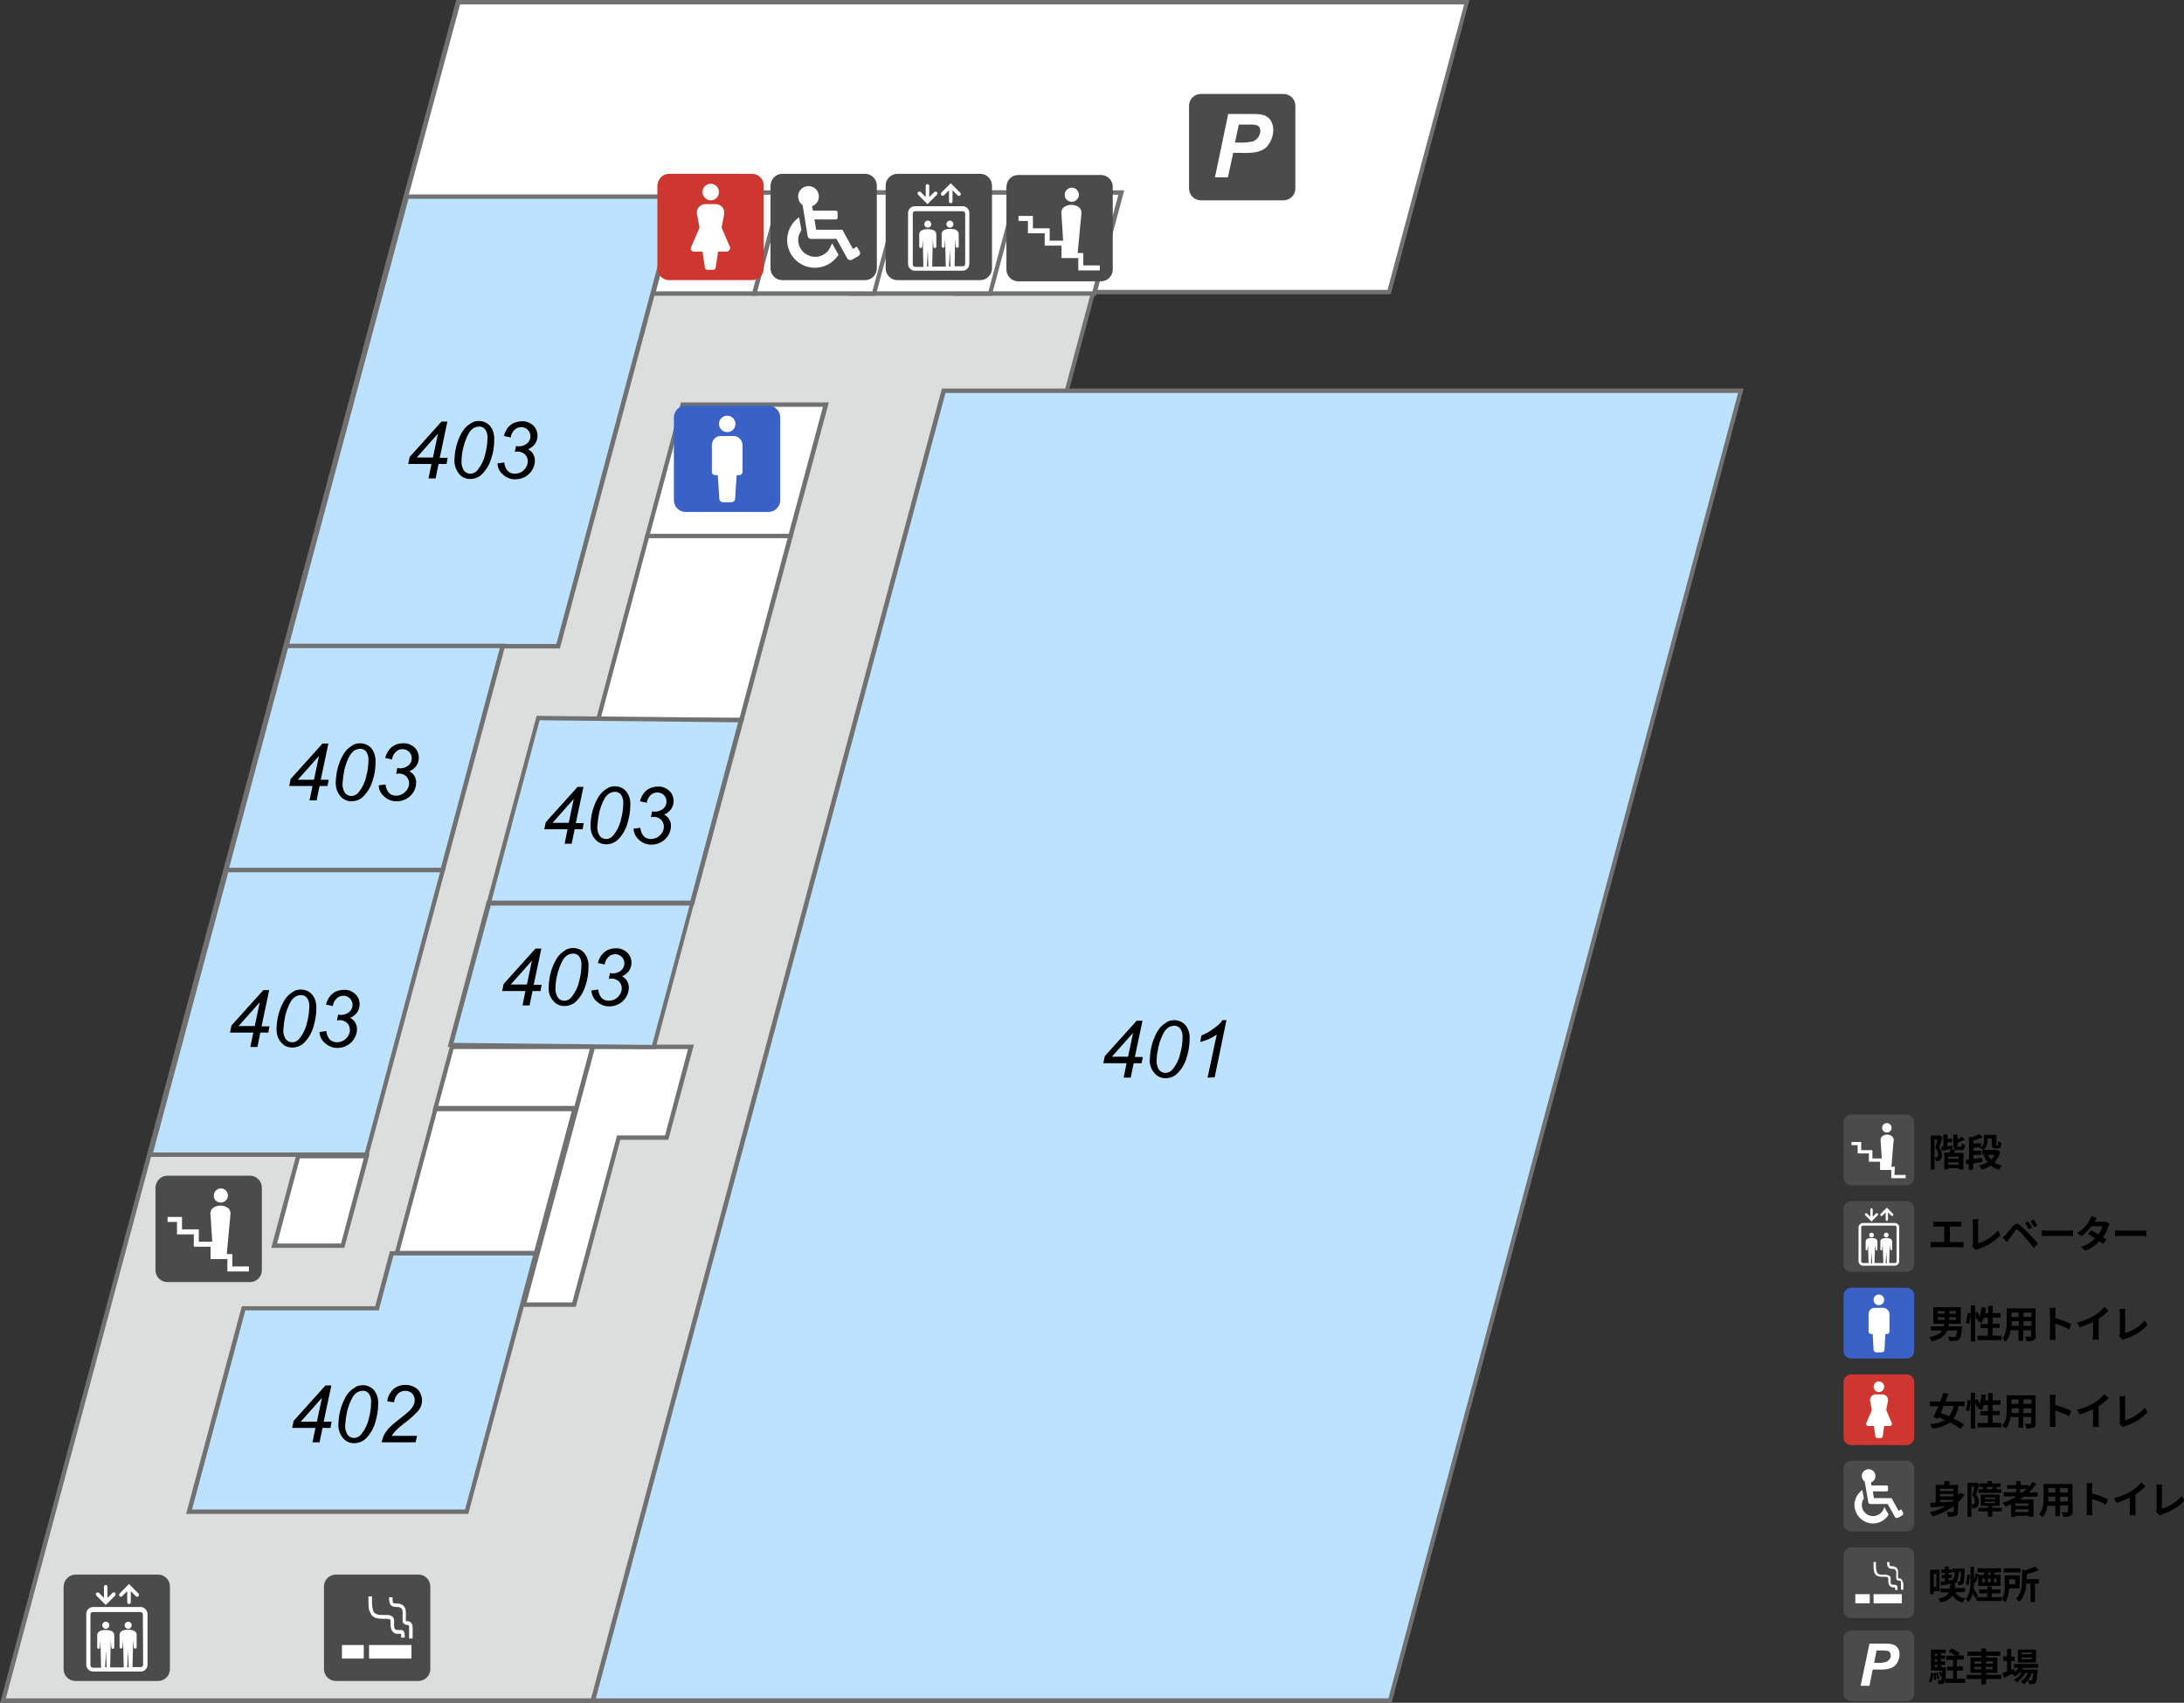 <?xml version="1.0" encoding="utf-8"?>
<!-- Generator: Adobe Illustrator 27.0.0, SVG Export Plug-In . SVG Version: 6.00 Build 0)  -->
<svg version="1.1" id="レイヤー_1" xmlns="http://www.w3.org/2000/svg" xmlns:xlink="http://www.w3.org/1999/xlink" x="0px"
	 y="0px" viewBox="0 0 741.5 578" style="enable-background:new 0 0 741.5 578;" xml:space="preserve">
<rect x="0" y="0" width="741.5" height="578" fill="#333333" stroke="none"/>
<style type="text/css">
	.st0{fill:#DCDDDD;}
	.st1{fill:#727171;}
	.st2{fill:#FFFFFF;}
	.st3{fill:#BDE2FF;}
	.st4{fill:#4B4B4B;}
	.st5{fill:#3A61C5;}
	.st6{fill:#CE3730;}
</style>
<g id="wing-4f" transform="translate(-262.489 -7623.01)">
	<g id="グループ_12063" transform="translate(-2246.615 6743.604)">
		<g id="レイヤー_2_00000057130098813088381100000005177874543887907234_">
			<g id="グループ_12016">
				<path id="パス_5700" class="st0" d="M2889.3,944.8h-242l-137.2,511.9h242L2889.3,944.8z"/>
				<path id="パス_5701" class="st1" d="M2752.7,1457.4h-243.6l0.3-0.9L2646.7,944h243.6l-0.3,0.9L2752.7,1457.4z M2511.1,1455.9
					h240.5l136.8-510.4h-240.5L2511.1,1455.9z"/>
			</g>
			<g id="グループ_12017">
				<path id="パス_5702" class="st2" d="M2664.6,880.2h342.5l-26.4,98.4h-342.5L2664.6,880.2z"/>
				<path id="パス_5703" class="st1" d="M2981.3,979.3h-344.1l26.8-99.9h344L2981.3,979.3z M2639.2,977.8h341l26-96.9h-340.9
					L2639.2,977.8z"/>
			</g>
			<g id="グループ_12018">
				<path id="パス_5704" class="st2" d="M2833.6,979.1h47l9.2-34.3h-47L2833.6,979.1z"/>
				<path id="パス_5705" class="st1" d="M2881.2,979.8h-48.5l9.6-35.8h48.5L2881.2,979.8z M2834.6,978.3h45.4l8.8-32.8h-45.4
					L2834.6,978.3z"/>
			</g>
			<g id="グループ_12019">
				<path id="パス_5706" class="st2" d="M2798,979.1h47.2l9.2-34.3h-47.2L2798,979.1z"/>
				<path id="パス_5707" class="st1" d="M2845.8,979.8H2797l9.6-35.8h48.8L2845.8,979.8z M2799,978.3h45.7l8.8-32.8h-45.7
					L2799,978.3z"/>
			</g>
			<g id="グループ_12020">
				<path id="パス_5708" class="st2" d="M2765.1,979.1h40.7l9.2-34.3h-40.7L2765.1,979.1z"/>
				<path id="パス_5709" class="st1" d="M2806.4,979.8h-42.3l9.6-35.8h42.3L2806.4,979.8z M2766.1,978.3h39.2l8.8-32.8h-39.2
					L2766.1,978.3z"/>
			</g>
			<g id="グループ_12021">
				<path id="パス_5710" class="st2" d="M2730.8,979.1h34.4l9.2-34.3H2740L2730.8,979.1z"/>
				<path id="パス_5711" class="st1" d="M2765.8,979.8h-35.9l9.6-35.8h35.9L2765.8,979.8z M2731.8,978.3h32.8l8.8-32.8h-32.8
					L2731.8,978.3z"/>
			</g>
			<g id="グループ_12022">
				<path id="パス_5712" class="st3" d="M2981.1,1456.7h-270.7l119.1-444.6h270.7L2981.1,1456.7z"/>
				<path id="パス_5713" class="st1" d="M2981.6,1457.4h-272.2l119.5-446.1h272.2L2981.6,1457.4z M2711.4,1455.9h269.1
					l118.7-443.1h-269.1L2711.4,1455.9z"/>
			</g>
			<g id="グループ_12023">
				<path id="パス_5714" class="st3" d="M2739.5,946.1h-92.3l-40.9,152.6h92.3L2739.5,946.1z"/>
				<path id="パス_5715" class="st1" d="M2699.2,1099.5h-93.8l41.3-154.1h93.8L2699.2,1099.5z M2607.3,1098h90.7l40.5-151.1h-90.7
					L2607.3,1098z"/>
			</g>
			<g id="グループ_12024">
				<path id="パス_5716" class="st3" d="M2679.8,1098.7h-73.4l-20.4,76.1h73.4L2679.8,1098.7z"/>
				<path id="パス_5717" class="st1" d="M2660,1175.5h-75l20.8-77.6h75L2660,1175.5z M2586.9,1174h71.9l20-74.6h-71.9L2586.9,1174
					z"/>
			</g>
			<g id="グループ_12025">
				<path id="パス_5718" class="st3" d="M2659.4,1174.8H2586l-25.9,96.6h73.5L2659.4,1174.8z"/>
				<path id="パス_5719" class="st1" d="M2634.1,1272.1h-75l26.3-98.1h75L2634.1,1272.1z M2561.1,1270.6h71.9l25.5-95.1h-71.9
					L2561.1,1270.6z"/>
			</g>
			<g id="グループ_12026">
				<path id="パス_5720" class="st2" d="M2633.6,1271.9h-23.2l-8.1,30.4h23.2L2633.6,1271.9z"/>
				<path id="パス_5721" class="st1" d="M2626,1303h-24.8l8.6-31.9h24.8L2626,1303z M2603.2,1301.5h21.7l7.7-28.9h-21.7
					L2603.2,1301.5z"/>
			</g>
			<g id="グループ_12027">
				<path id="パス_5722" class="st3" d="M2642.1,1304.8l-5,18.7h-45.3l-18.5,69h94.2l23.5-87.8L2642.1,1304.8z"/>
				<path id="パス_5723" class="st1" d="M2668.1,1393.3h-95.8l18.9-70.5h45.3l5-18.7h50.5L2668.1,1393.3z M2574.3,1391.8h92.7
					l23.1-86.3h-47.4l-5,18.7h-45.3L2574.3,1391.8z"/>
			</g>
			<g id="グループ_12028">
				<path id="パス_5724" class="st2" d="M2657,1255.9h47.2l-13.1,48.9h-47.2L2657,1255.9z"/>
				<path id="パス_5725" class="st1" d="M2691.7,1305.5h-48.8l13.5-50.4h48.8L2691.7,1305.5z M2644.8,1304h45.7l12.7-47.4h-45.7
					L2644.8,1304z"/>
			</g>
			<g id="グループ_12029">
				<path id="パス_5726" class="st2" d="M2662.5,1234.8h47.9l-5.6,20.8H2657L2662.5,1234.8z"/>
				<path id="パス_5727" class="st1" d="M2705.4,1256.3H2656l6-22.3h49.4L2705.4,1256.3z M2657.9,1254.8h46.3l5.2-19.3h-46.3
					L2657.9,1254.8z"/>
			</g>
			<g id="グループ_12030">
				<path id="パス_5728" class="st2" d="M2743.8,1234.8h-33.4l-23.4,87.5h17l15.2-56.7h16.3L2743.8,1234.8z"/>
				<path id="パス_5729" class="st1" d="M2704.6,1323H2686l23.8-89h34.9l-8.7,32.3h-16.3L2704.6,1323z M2687.9,1321.5h15.5
					l15.2-56.7h16.3l7.8-29.3H2711L2687.9,1321.5z"/>
			</g>
			<g id="グループ_12033">
				<g id="グループ_12031">
					<path id="パス_5730" class="st2" d="M2789.5,1016.8h-48.7l-12,44.6h48.7L2789.5,1016.8z"/>
					<path id="パス_5731" class="st1" d="M2778.1,1062.1h-50.2l12.4-46.1h50.2L2778.1,1062.1z M2729.8,1060.6h47.1l11.6-43.1
						h-47.1L2729.8,1060.6z"/>
				</g>
				<g id="グループ_12032">
					<path id="パス_5732" class="st2" d="M2728.8,1061.4l-16.7,62.5h48.7l16.7-62.5H2728.8z"/>
					<path id="パス_5733" class="st1" d="M2761.4,1124.6h-50.2l17.1-64h50.2L2761.4,1124.6z M2713.1,1123.1h47.1l16.3-61h-47.1
						L2713.1,1123.1z"/>
				</g>
			</g>
			<g id="グループ_12034">
				<path id="パス_5734" class="st3" d="M2760.8,1123.8l-68.9-0.7l-16.8,62.8h69.1L2760.8,1123.8z"/>
				<path id="パス_5735" class="st1" d="M2744.7,1186.7h-70.6l17.2-64.3l70.5,0.7L2744.7,1186.7z M2676,1185.2h67.5l16.2-60.6
					l-67.4-0.7L2676,1185.2z"/>
			</g>
			<g id="グループ_12035">
				<path id="パス_5736" class="st3" d="M2675.1,1185.9l-12.9,48.2l68.9,0.7l13.1-48.9L2675.1,1185.9z"/>
				<path id="パス_5737" class="st1" d="M2731.6,1235.5l-70.5-0.7l13.3-49.7h70.6L2731.6,1235.5z M2663.1,1233.4l67.4,0.7
					l12.7-47.3h-67.5L2663.1,1233.4z"/>
			</g>
		</g>
		<g id="文字">
			<g id="グループ_12036">
				<path id="パス_5738" d="M2594.1,1234.8l1-4.9h-7.9l0.5-2.4l10.8-12h2l-2.6,12.3h2.7l-0.4,2.1h-2.7l-1,4.9H2594.1z
					 M2595.6,1227.7l1.7-8.1l-7.2,8.1H2595.6z"/>
				<path id="パス_5739" d="M2603,1228.4c0.1-3.2,0.9-6.3,2.4-9c0.5-0.9,1.1-1.7,1.9-2.4c0.6-0.5,1.2-0.9,1.9-1.3
					c0.7-0.3,1.4-0.4,2.1-0.4c1.4,0,2.8,0.6,3.7,1.6c1.1,1.3,1.6,3,1.5,4.8c0,2.2-0.4,4.3-1,6.3c-0.6,2.1-1.8,4.1-3.4,5.6
					c-1,0.9-2.4,1.4-3.8,1.4c-1.4,0-2.8-0.6-3.7-1.7C2603.4,1232,2602.9,1230.2,2603,1228.4z M2605.3,1229c-0.1,1,0.2,1.9,0.6,2.8
					c0.5,0.9,1.4,1.4,2.4,1.4s1.9-0.5,2.5-1.3c1.2-1.5,2.1-3.3,2.5-5.2c0.5-1.8,0.8-3.7,0.8-5.6c0.1-1.1-0.2-2.1-0.8-3
					c-0.5-0.6-1.3-1-2.1-0.9c-0.6,0-1.2,0.2-1.8,0.5c-0.6,0.4-1.2,1-1.6,1.7c-0.9,1.6-1.5,3.3-1.9,5
					C2605.6,1226,2605.4,1227.5,2605.3,1229L2605.3,1229z"/>
				<path id="パス_5740" d="M2617.6,1229.7l2.3-0.3c0.1,1.1,0.5,2.1,1.2,2.9c0.6,0.6,1.5,0.9,2.4,0.9c1.1,0,2.3-0.4,3.1-1.3
					c0.8-0.7,1.3-1.8,1.3-2.9c0-0.9-0.3-1.7-1-2.4c-0.7-0.6-1.6-1-2.6-0.9c-0.1,0-0.4,0-0.8,0.1l0.4-2c0.2,0,0.4,0.1,0.7,0.1
					c1.1,0.1,2.3-0.3,3.1-1c0.7-0.6,1.1-1.5,1.1-2.4c0-0.8-0.3-1.6-0.9-2.2c-0.6-0.6-1.4-0.9-2.2-0.9c-0.9,0-1.7,0.3-2.3,0.9
					c-0.7,0.7-1.2,1.6-1.3,2.6l-2.3-0.5c0.3-1.4,1.1-2.8,2.2-3.7c1.1-0.9,2.5-1.3,3.9-1.3c1.4-0.1,2.8,0.5,3.8,1.4s1.5,2.2,1.5,3.5
					c0,1-0.3,1.9-0.8,2.7c-0.6,0.8-1.4,1.5-2.4,1.9c0.7,0.4,1.3,0.9,1.7,1.6s0.6,1.4,0.6,2.2c0,1.7-0.7,3.3-1.9,4.5
					s-2.9,1.9-4.6,1.9c-1.5,0.1-3.1-0.5-4.2-1.5C2618.3,1232.6,2617.6,1231.2,2617.6,1229.7z"/>
			</g>
			<g id="グループ_12037">
				<path id="パス_5741" d="M2686.5,1220.7l1-4.9h-7.9l0.5-2.4l10.8-12h2l-2.6,12.3h2.7l-0.4,2.1h-2.7l-1,4.9H2686.5z
					 M2688,1213.6l1.7-8.1l-7.2,8.1H2688z"/>
				<path id="パス_5742" d="M2695.4,1214.3c0.1-3.2,0.9-6.3,2.4-9c0.5-0.9,1.1-1.7,1.9-2.4c0.6-0.5,1.2-0.9,1.9-1.3
					c0.7-0.3,1.4-0.4,2.1-0.4c1.4,0,2.8,0.6,3.7,1.6c1.1,1.3,1.6,3,1.5,4.8c0,2.2-0.3,4.3-1,6.3c-0.6,2.1-1.8,4.1-3.4,5.6
					c-1,0.9-2.4,1.4-3.8,1.4c-1.4,0-2.8-0.6-3.7-1.7C2695.8,1217.9,2695.2,1216.1,2695.4,1214.3z M2697.7,1214.9
					c-0.1,1,0.2,1.9,0.6,2.8c0.5,0.9,1.4,1.4,2.4,1.4s1.9-0.5,2.5-1.3c1.2-1.5,2.1-3.3,2.5-5.2c0.5-1.8,0.8-3.7,0.8-5.6
					c0.1-1.1-0.2-2.1-0.8-3c-0.5-0.6-1.3-1-2.1-0.9c-0.6,0-1.2,0.2-1.8,0.5c-0.6,0.4-1.2,1-1.6,1.7c-0.9,1.6-1.5,3.3-1.9,5
					C2697.9,1211.8,2697.7,1213.4,2697.7,1214.9L2697.7,1214.9z"/>
				<path id="パス_5743" d="M2709.9,1215.6l2.3-0.3c0.1,1.1,0.5,2.1,1.2,2.9c0.6,0.6,1.5,0.9,2.4,0.9c1.1,0,2.3-0.4,3.1-1.3
					c0.8-0.7,1.3-1.8,1.3-2.9c0-0.9-0.3-1.7-1-2.4c-0.7-0.6-1.6-1-2.6-0.9c-0.1,0-0.4,0-0.8,0.1l0.4-2c0.2,0,0.4,0.1,0.7,0.1
					c1.1,0.1,2.3-0.3,3.1-1c0.7-0.6,1.1-1.5,1.1-2.4c0-0.8-0.3-1.6-0.9-2.2c-0.6-0.6-1.4-0.9-2.2-0.9c-0.9,0-1.7,0.3-2.3,0.9
					c-0.7,0.7-1.2,1.6-1.3,2.6l-2.3-0.5c0.3-1.4,1.1-2.8,2.2-3.7c1.1-0.9,2.5-1.3,3.9-1.3c1.4-0.1,2.8,0.5,3.8,1.4s1.5,2.2,1.5,3.5
					c0,1-0.3,1.9-0.8,2.7c-0.6,0.8-1.4,1.5-2.4,1.9c0.7,0.4,1.3,0.9,1.7,1.6s0.6,1.4,0.6,2.2c0,1.7-0.7,3.3-1.9,4.5
					s-2.9,1.9-4.6,1.9c-1.5,0.1-3.1-0.5-4.2-1.5C2710.6,1218.5,2710,1217.1,2709.9,1215.6z"/>
			</g>
			<g id="グループ_12038">
				<path id="パス_5744" d="M2615.2,1369l1-4.9h-7.9l0.5-2.4l10.8-12h2l-2.6,12.3h2.7l-0.4,2.1h-2.7l-1,4.9H2615.2z M2616.7,1362
					l1.7-8.1l-7.2,8.1H2616.7z"/>
				<path id="パス_5745" d="M2624,1362.7c0.1-3.2,0.9-6.3,2.4-9c0.5-0.9,1.1-1.7,1.9-2.4c0.6-0.5,1.2-0.9,1.9-1.3
					c0.7-0.3,1.4-0.4,2.1-0.4c1.4,0,2.8,0.6,3.7,1.6c1.1,1.3,1.6,3,1.5,4.8c0,2.2-0.4,4.3-1,6.3c-0.6,2.1-1.8,4.1-3.4,5.6
					c-1,0.9-2.4,1.4-3.8,1.4c-1.4,0-2.8-0.6-3.7-1.7C2624.4,1366.2,2623.9,1364.4,2624,1362.7z M2626.3,1363.3
					c-0.1,1,0.2,1.9,0.6,2.8c0.5,0.9,1.4,1.4,2.4,1.4s1.9-0.5,2.5-1.3c1.2-1.5,2.1-3.3,2.5-5.2c0.5-1.8,0.8-3.7,0.8-5.6
					c0.1-1.1-0.2-2.1-0.8-3c-0.5-0.6-1.3-1-2.1-0.9c-0.6,0-1.2,0.2-1.8,0.5c-0.6,0.4-1.2,1-1.6,1.7c-0.9,1.6-1.5,3.3-1.9,5
					C2626.6,1360.2,2626.4,1361.7,2626.3,1363.3L2626.3,1363.3z"/>
				<path id="パス_5746" d="M2638.7,1369c0.2-1,0.5-2,1-2.9c0.5-0.8,1.1-1.6,1.7-2.2c0.7-0.7,2.1-1.9,4.2-3.5
					c0.9-0.7,1.7-1.4,2.6-2.2c0.6-0.6,1.1-1.3,1.4-2c0.2-0.5,0.3-1,0.3-1.5c0-0.9-0.3-1.7-0.9-2.3c-0.6-0.6-1.4-0.9-2.3-0.9
					c-0.9,0-1.7,0.3-2.4,0.9c-0.8,0.8-1.3,1.9-1.4,3l-2.3-0.3c0.1-1.6,0.9-3,2-4.1c1.1-1,2.6-1.5,4.1-1.5c1,0,2.1,0.2,3,0.7
					c0.9,0.4,1.6,1.1,2,1.9s0.7,1.7,0.7,2.6c0,1.4-0.5,2.7-1.4,3.7c-1.5,1.6-3.2,3.1-5,4.4c-0.9,0.7-1.8,1.5-2.6,2.3
					c-0.5,0.5-0.9,1.1-1.3,1.7h8.6l-0.5,2.2L2638.7,1369z"/>
			</g>
			<g id="グループ_12039">
				<path id="パス_5747" d="M2890.6,1245.2l1-4.9h-7.9l0.5-2.4l10.8-12h2l-2.6,12.3h2.7l-0.4,2.1h-2.7l-1,4.9H2890.6z
					 M2892.1,1238.1l1.7-8.1l-7.2,8.1H2892.1z"/>
				<path id="パス_5748" d="M2899.5,1238.8c0.1-3.2,0.9-6.3,2.4-9c0.5-0.9,1.1-1.7,1.9-2.4c0.6-0.5,1.2-0.9,1.9-1.3
					c0.7-0.3,1.4-0.4,2.1-0.4c1.4,0,2.8,0.6,3.7,1.6c1.1,1.3,1.6,3,1.5,4.8c0,2.2-0.4,4.3-1,6.3c-0.6,2.1-1.8,4.1-3.4,5.6
					c-1,0.9-2.4,1.4-3.8,1.4c-1.4,0-2.8-0.6-3.7-1.7C2899.9,1242.4,2899.3,1240.6,2899.5,1238.8z M2901.8,1239.4
					c-0.1,1,0.2,1.9,0.6,2.8c0.5,0.9,1.4,1.4,2.4,1.4s1.9-0.5,2.5-1.3c1.2-1.5,2.1-3.3,2.5-5.2c0.5-1.8,0.8-3.7,0.8-5.6
					c0.1-1.1-0.2-2.1-0.8-3c-0.5-0.6-1.3-1-2.1-0.9c-0.6,0-1.2,0.2-1.8,0.5c-0.6,0.4-1.2,1-1.6,1.7c-0.9,1.6-1.5,3.3-1.9,5
					C2902.1,1236.3,2901.8,1237.9,2901.8,1239.4L2901.8,1239.4z"/>
				<path id="パス_5749" d="M2919.1,1245.2l3.1-14.6c-1.7,1.2-3.6,2-5.6,2.5l0.4-2.2c1.2-0.5,2.4-1.1,3.5-1.9
					c0.9-0.6,1.8-1.3,2.6-2c0.4-0.4,0.7-0.8,1-1.3h1.4l-4,19.4L2919.1,1245.2z"/>
			</g>
			<g id="グループ_12040">
				<path id="パス_5750" d="M2700.8,1165.8l1-4.9h-7.9l0.5-2.4l10.8-12h2l-2.6,12.3h2.7l-0.4,2.1h-2.7l-1,4.9H2700.8z
					 M2702.2,1158.7l1.7-8.1l-7.2,8.1H2702.2z"/>
				<path id="パス_5751" d="M2709.6,1159.4c0.1-3.2,0.9-6.3,2.4-9c0.5-0.9,1.1-1.7,1.9-2.4c0.6-0.5,1.2-0.9,1.9-1.3
					c0.7-0.3,1.4-0.4,2.1-0.4c1.4,0,2.8,0.6,3.7,1.6c1.1,1.3,1.6,3,1.5,4.8c0,2.2-0.4,4.3-1,6.3c-0.6,2.1-1.8,4.1-3.4,5.6
					c-1,0.9-2.4,1.4-3.8,1.4c-1.4,0-2.8-0.6-3.7-1.7C2710,1163,2709.5,1161.2,2709.6,1159.4z M2711.9,1160c-0.1,1,0.2,1.9,0.6,2.8
					c0.5,0.9,1.4,1.4,2.4,1.4s1.9-0.5,2.5-1.3c1.2-1.5,2.1-3.3,2.5-5.2c0.5-1.8,0.8-3.7,0.8-5.6c0.1-1.1-0.2-2.1-0.8-3
					c-0.5-0.6-1.3-1-2.1-0.9c-0.6,0-1.2,0.2-1.8,0.5c-0.6,0.4-1.2,1-1.6,1.7c-0.9,1.6-1.5,3.3-1.9,5
					C2712.2,1157,2712,1158.5,2711.9,1160z"/>
				<path id="パス_5752" d="M2724.2,1160.7l2.3-0.3c0.1,1.1,0.5,2.1,1.2,2.9c0.6,0.6,1.5,0.9,2.4,0.9c1.1,0,2.3-0.4,3.1-1.3
					c0.8-0.7,1.3-1.8,1.3-2.9c0-0.9-0.3-1.7-1-2.4c-0.7-0.6-1.6-1-2.6-0.9c-0.1,0-0.4,0-0.8,0.1l0.4-2c0.2,0,0.4,0.1,0.7,0.1
					c1.1,0.1,2.3-0.3,3.1-1c0.7-0.6,1.1-1.5,1.1-2.4c0-0.8-0.3-1.6-0.9-2.2c-0.6-0.6-1.4-0.9-2.2-0.9c-0.9,0-1.7,0.3-2.3,0.9
					c-0.7,0.7-1.2,1.6-1.3,2.6l-2.3-0.5c0.3-1.4,1.1-2.8,2.2-3.7c1.1-0.9,2.5-1.3,3.9-1.3c1.4-0.1,2.8,0.5,3.8,1.4s1.5,2.2,1.5,3.5
					c0,1-0.3,1.9-0.8,2.7c-0.6,0.8-1.4,1.5-2.4,1.9c0.7,0.4,1.3,0.9,1.7,1.6s0.6,1.4,0.6,2.2c0,1.7-0.7,3.3-1.9,4.5
					s-2.9,1.9-4.6,1.9c-1.5,0.1-3.1-0.5-4.2-1.5C2724.9,1163.6,2724.3,1162.2,2724.2,1160.7z"/>
			</g>
			<g id="グループ_12041">
				<path id="パス_5753" d="M2614.2,1151.1l1-4.9h-7.9l0.5-2.4l10.8-12h2l-2.6,12.3h2.7l-0.4,2.1h-2.7l-1,4.9H2614.2z
					 M2615.7,1144.1l1.7-8.1l-7.2,8.1H2615.7z"/>
				<path id="パス_5754" d="M2623.1,1144.8c0.1-3.2,0.9-6.3,2.4-9c0.5-0.9,1.1-1.7,1.9-2.4c0.6-0.5,1.2-0.9,1.9-1.3
					c0.7-0.3,1.4-0.4,2.1-0.4c1.4,0,2.8,0.6,3.7,1.6c1.1,1.3,1.6,3,1.5,4.8c0,2.2-0.3,4.3-1,6.3c-0.6,2.1-1.8,4.1-3.4,5.6
					c-1,0.9-2.4,1.4-3.8,1.4c-1.4,0-2.8-0.6-3.7-1.7C2623.5,1148.3,2623,1146.5,2623.1,1144.8z M2625.4,1145.4
					c-0.1,1,0.2,1.9,0.6,2.8c0.5,0.9,1.4,1.4,2.4,1.4s1.9-0.5,2.5-1.3c1.2-1.5,2.1-3.3,2.5-5.2c0.5-1.8,0.8-3.7,0.8-5.6
					c0.1-1.1-0.2-2.1-0.8-3c-0.5-0.6-1.3-1-2.1-0.9c-0.6,0-1.2,0.2-1.8,0.5c-0.6,0.4-1.2,1-1.6,1.7c-0.9,1.6-1.5,3.3-1.9,5
					C2625.7,1142.3,2625.5,1143.8,2625.4,1145.4L2625.4,1145.4z"/>
				<path id="パス_5755" d="M2637.7,1146l2.3-0.3c0.1,1.1,0.5,2.1,1.2,2.9c0.6,0.6,1.5,0.9,2.4,0.9c1.1,0,2.2-0.4,3.1-1.3
					c0.8-0.7,1.3-1.8,1.3-2.9c0-0.9-0.3-1.7-1-2.4c-0.7-0.6-1.6-1-2.6-0.9c-0.1,0-0.4,0-0.8,0.1l0.4-2c0.2,0,0.4,0.1,0.7,0.1
					c1.1,0.1,2.3-0.3,3.1-1c0.7-0.6,1.1-1.5,1.1-2.4c0-0.8-0.3-1.6-0.9-2.2c-0.6-0.6-1.4-0.9-2.2-0.9c-0.9,0-1.7,0.3-2.3,0.9
					c-0.7,0.7-1.2,1.6-1.3,2.6l-2.3-0.5c0.3-1.4,1.1-2.8,2.2-3.7c1.1-0.9,2.5-1.3,3.9-1.3c1.4-0.1,2.8,0.5,3.8,1.4s1.5,2.2,1.5,3.5
					c0,1-0.3,1.9-0.8,2.7c-0.6,0.8-1.4,1.5-2.4,1.9c0.7,0.4,1.3,0.9,1.7,1.6s0.6,1.4,0.6,2.2c0,1.7-0.7,3.3-1.9,4.5
					s-2.9,1.9-4.6,1.9c-1.5,0.1-3.1-0.5-4.2-1.5C2638.4,1148.9,2637.7,1147.5,2637.7,1146z"/>
			</g>
			<g id="グループ_12042">
				<path id="パス_5756" d="M2654.6,1041.8l1-4.9h-7.9l0.5-2.4l10.8-12h2l-2.6,12.3h2.7l-0.4,2.1h-2.7l-1,4.9H2654.6z
					 M2656.1,1034.7l1.7-8.1l-7.2,8.1H2656.1z"/>
				<path id="パス_5757" d="M2663.4,1035.4c0.1-3.2,0.9-6.3,2.4-9c0.5-0.9,1.1-1.7,1.9-2.4c0.6-0.5,1.2-0.9,1.9-1.3
					c0.7-0.3,1.4-0.4,2.1-0.4c1.4,0,2.8,0.6,3.7,1.6c1.1,1.3,1.6,3,1.5,4.8c0,2.2-0.3,4.3-1,6.3c-0.6,2.1-1.8,4.1-3.4,5.6
					c-1,0.9-2.4,1.4-3.8,1.4c-1.4,0-2.8-0.6-3.7-1.7C2663.9,1039,2663.3,1037.2,2663.4,1035.4z M2665.8,1036c-0.1,1,0.2,1.9,0.6,2.8
					c0.5,0.9,1.4,1.4,2.4,1.4s1.9-0.5,2.5-1.3c1.2-1.5,2.1-3.3,2.5-5.2c0.5-1.8,0.8-3.7,0.8-5.6c0.1-1.1-0.2-2.1-0.8-3
					c-0.5-0.6-1.3-1-2.1-0.9c-0.6,0-1.2,0.2-1.8,0.5c-0.6,0.4-1.2,1-1.6,1.7c-0.9,1.6-1.5,3.3-1.9,5
					C2666,1032.9,2665.8,1034.5,2665.8,1036z"/>
				<path id="パス_5758" d="M2678,1036.7l2.3-0.3c0.1,1.1,0.5,2.1,1.2,2.9c0.6,0.6,1.5,0.9,2.4,0.9c1.1,0,2.3-0.4,3.1-1.3
					c0.8-0.7,1.3-1.8,1.3-2.9c0-0.9-0.3-1.7-1-2.4c-0.7-0.6-1.6-1-2.6-0.9c-0.1,0-0.4,0-0.8,0.1l0.4-2c0.2,0,0.4,0.1,0.7,0.1
					c1.1,0.1,2.3-0.3,3.1-1c0.7-0.6,1.1-1.5,1.1-2.4c0-0.8-0.3-1.6-0.9-2.2c-0.6-0.6-1.4-0.9-2.2-0.9c-0.9,0-1.7,0.3-2.3,0.9
					c-0.7,0.7-1.2,1.6-1.3,2.6l-2.3-0.5c0.3-1.4,1.1-2.8,2.2-3.7c1.1-0.9,2.5-1.3,3.9-1.3c1.4-0.1,2.8,0.5,3.8,1.4s1.5,2.2,1.5,3.5
					c0,1-0.3,1.9-0.8,2.7c-0.6,0.8-1.4,1.5-2.4,1.9c0.7,0.4,1.3,0.9,1.7,1.6s0.6,1.4,0.6,2.2c0,1.7-0.7,3.3-1.9,4.5
					s-2.9,1.9-4.6,1.9c-1.5,0.1-3.1-0.5-4.2-1.5C2678.7,1039.6,2678.1,1038.2,2678,1036.7z"/>
			</g>
		</g>
		<g id="アイコン">
			<g id="グループ_12044">
				<path id="長方形_2056" class="st4" d="M2774.7,938.4h28.1c2.2,0,4,1.8,4,4v28.1c0,2.2-1.8,4-4,4h-28.1c-2.2,0-4-1.8-4-4
					v-28.1C2770.8,940.2,2772.5,938.4,2774.7,938.4z"/>
				<g id="グループ_12043">
					<path id="パス_5759" class="st2" d="M2801,964.8l-1-1.7l-1.3,0.8l0,0l-3.6-6.5h-8.9l-0.5-3l-0.1-0.5h7.3
						c0.3,0,0.6-0.3,0.6-0.6l0,0v-1.8c0-0.3-0.3-0.6-0.6-0.6l0,0h-7.8l-0.3-1.5c1.8-0.6,2.8-2.6,2.1-4.5c-0.6-1.8-2.6-2.8-4.5-2.1
						c-1.8,0.6-2.8,2.6-2.1,4.5c0.2,0.7,0.7,1.3,1.3,1.7l1.7,10.5c0.1,0.6,0.6,1,1.1,1h8.7l3.6,6.5c0.3,0.6,1.1,0.9,1.8,0.5l0,0
						l1.9-1.1C2801.1,966,2801.3,965.3,2801,964.8z"/>
					<path id="パス_5760" class="st2" d="M2785.8,970.3c3.1,0,5.9-1.5,7.7-4l0.3-0.4l-1.4-2.5l-0.8-1.4l0,0l0,0l-0.6,1.3
						c-1.3,2.9-4.8,4.1-7.6,2.7c-2.9-1.3-4.1-4.8-2.7-7.6c0.2-0.3,0.3-0.6,0.5-0.9l-0.6-3.3l-0.2-1l0,0l0,0l-0.2,0.1l0,0
						c-4.2,3.1-5.1,9-2,13.2C2780,968.9,2782.8,970.3,2785.8,970.3L2785.8,970.3z"/>
				</g>
			</g>
			<g id="グループ_12046">
				<path id="長方形_2057" class="st5" d="M2741.9,1017.1h28.1c2.2,0,4,1.8,4,4v28.1c0,2.2-1.8,4-4,4h-28.1c-2.2,0-4-1.8-4-4
					v-28.1C2737.9,1018.9,2739.7,1017.1,2741.9,1017.1z"/>
				<g id="グループ_12045">
					<path id="パス_5761" class="st2" d="M2756,1026.1c1.5,0,2.8-1.2,2.8-2.8c0-1.5-1.2-2.8-2.8-2.8c-1.5,0-2.8,1.2-2.8,2.8l0,0
						C2753.2,1024.8,2754.5,1026.1,2756,1026.1L2756,1026.1z"/>
					<path id="パス_5762" class="st2" d="M2758.4,1027.4h-4.8c-1.5,0.1-2.6,1.3-2.8,2.8v9.3c0,0.7,0.5,1.2,1.2,1.2l0,0h0.8
						l0.5,7.9c0,0.7,0.6,1.3,1.3,1.3l0,0h2.8c0.7,0,1.3-0.6,1.3-1.3l0,0l0.5-7.9h0.8c0.7,0,1.2-0.5,1.2-1.2l0,0v-9.3
						C2761,1028.7,2759.8,1027.5,2758.4,1027.4z"/>
				</g>
			</g>
			<g id="グループ_12048">
				<path id="長方形_2058" class="st6" d="M2736.3,938.4h28.1c2.2,0,4,1.8,4,4v28.1c0,2.2-1.8,4-4,4h-28.1c-2.2,0-4-1.8-4-4
					v-28.1C2732.4,940.2,2734.1,938.4,2736.3,938.4z"/>
				<g id="グループ_12047">
					<path id="パス_5763" class="st2" d="M2750.4,947.4c1.5,0,2.8-1.2,2.8-2.8c0-1.5-1.2-2.8-2.8-2.8c-1.5,0-2.8,1.2-2.8,2.8l0,0
						C2747.6,946.1,2748.9,947.4,2750.4,947.4z"/>
					<path id="パス_5764" class="st2" d="M2757,963.4l-2.9-6.7l0.9-4.8c0.2-1.6-1-3-2.6-3.2l0,0h-4.1c-1.6,0.2-2.8,1.6-2.6,3.2
						l0,0l0.9,4.8l-2.9,6.7c-0.2,0.5,0,1.1,0.5,1.3c0.1,0.1,0.3,0.1,0.4,0.1h3l0.8,5.3c0,0.5,0.4,0.9,0.9,0.9h1.9
						c0.5,0,0.9-0.4,0.9-0.9l0.8-5.3h3c0.5,0,1-0.4,1-1C2757.1,963.6,2757,963.5,2757,963.4L2757,963.4z"/>
				</g>
			</g>
			<g id="グループ_12050">
				<path id="長方形_2059" class="st4" d="M2534.7,1413.9h28.1c2.2,0,4,1.8,4,4v28.1c0,2.2-1.8,4-4,4h-28.1c-2.2,0-4-1.8-4-4
					v-28.1C2530.8,1415.7,2532.6,1413.9,2534.7,1413.9z"/>
				<g id="グループ_12049">
					<path id="パス_5765" class="st2" d="M2545,1429.9c-0.7,0-1.2,0.6-1.2,1.2s0.6,1.2,1.2,1.2c0.7,0,1.2-0.6,1.2-1.2l0,0
						C2546.3,1430.4,2545.7,1429.9,2545,1429.9z"/>
					<path id="パス_5766" class="st2" d="M2552.6,1429.9c-0.7,0-1.2,0.6-1.2,1.2s0.6,1.2,1.2,1.2c0.7,0,1.2-0.6,1.2-1.2l0,0
						C2553.8,1430.4,2553.3,1429.9,2552.6,1429.9z"/>
					<path id="パス_5767" class="st2" d="M2556.9,1424.9h-16.2c-1.2,0-2.3,1-2.3,2.3v17.3c0,1.2,1,2.3,2.3,2.3h16.2
						c1.2,0,2.3-1,2.3-2.3v-17.3C2559.1,1426,2558.1,1424.9,2556.9,1424.9z M2544.8,1445.3L2544.8,1445.3l0.3-5.7l0.2,5.7v0.1
						L2544.8,1445.3L2544.8,1445.3z M2552.3,1445.3L2552.3,1445.3l0.3-5.7l0.2,5.7v0.1L2552.3,1445.3L2552.3,1445.3z M2557.7,1444.5
						c0,0.5-0.4,0.8-0.8,0.8l0,0h-2.8v-0.1l0.2-9.2l0.2,2.5c0,0.3,0.2,0.5,0.5,0.5s0.5-0.2,0.5-0.5l0,0v-4.1c0-1.7-2.1-1.8-2.9-1.8
						s-2.9,0.1-2.9,1.8v4.1c0,0.3,0.2,0.5,0.5,0.5c0.2,0,0.5-0.2,0.5-0.4l0.2-2.5l0.2,9.2v0.1h-4.6v-0.1l0.2-9.2l0.2,2.5
						c0,0.3,0.2,0.5,0.5,0.5s0.5-0.2,0.5-0.5l0,0v-4.1c0-1.7-2.1-1.8-2.9-1.8s-2.9,0.1-2.9,1.8v4.1c0,0.3,0.2,0.5,0.4,0.5
						c0.3,0,0.5-0.2,0.5-0.4l0,0l0.2-2.5l0.2,9.2v0.1h-2.8c-0.5,0-0.8-0.4-0.8-0.8v-17.3c0-0.5,0.4-0.8,0.8-0.8h16.2
						c0.5,0,0.8,0.4,0.8,0.8l0,0L2557.7,1444.5L2557.7,1444.5z"/>
					<path id="パス_5768" class="st2" d="M2550.6,1421.2l1.7-1.7v3.8c0,0.3,0.3,0.6,0.6,0.6s0.6-0.3,0.6-0.6l0,0v-3.8l1.7,1.7
						c0.2,0.3,0.6,0.3,0.9,0c0.3-0.2,0.3-0.6,0-0.9l0,0l-2.8-2.8l-0.4-0.4l-0.4,0.4l-2.8,2.8c-0.2,0.3-0.2,0.6,0,0.9
						C2549.9,1421.5,2550.3,1421.5,2550.6,1421.2L2550.6,1421.2z"/>
					<path id="パス_5769" class="st2" d="M2544.6,1423.8l0.4,0.4l0.4-0.4l2.8-2.8c0.2-0.2,0.2-0.6,0-0.9s-0.6-0.2-0.9,0l0,0
						l-1.7,1.7v-3.8c0-0.3-0.3-0.6-0.6-0.6s-0.6,0.3-0.6,0.6v3.8l-1.7-1.7c-0.3-0.2-0.7-0.2-0.9,0s-0.2,0.6,0,0.9L2544.6,1423.8z"/>
				</g>
			</g>
			<g id="グループ_12052">
				<path id="長方形_2060" class="st4" d="M2813.8,938.4h28.1c2.2,0,4,1.8,4,4v28.1c0,2.2-1.8,4-4,4h-28.1c-2.2,0-4-1.8-4-4
					v-28.1C2809.8,940.2,2811.6,938.4,2813.8,938.4z"/>
				<g id="グループ_12051">
					<path id="パス_5770" class="st2" d="M2824.1,954.3c-0.7,0-1.2,0.6-1.2,1.2s0.6,1.2,1.2,1.2c0.7,0,1.2-0.6,1.2-1.2l0,0
						C2825.3,954.9,2824.8,954.3,2824.1,954.3z"/>
					<path id="パス_5771" class="st2" d="M2831.6,954.3c-0.7,0-1.2,0.6-1.2,1.2s0.6,1.2,1.2,1.2c0.7,0,1.2-0.6,1.2-1.2l0,0
						C2832.8,954.9,2832.3,954.3,2831.6,954.3z"/>
					<path id="パス_5772" class="st2" d="M2835.9,949.4h-16.2c-1.2,0-2.3,1-2.3,2.3V969c0,1.2,1,2.3,2.3,2.3h16.2
						c1.2,0,2.3-1,2.3-2.3v-17.3C2838.2,950.4,2837.2,949.4,2835.9,949.4z M2823.8,969.8C2823.8,969.8,2823.8,969.7,2823.8,969.8
						l0.3-5.7l0.2,5.7v0.1L2823.8,969.8L2823.8,969.8z M2831.3,969.8C2831.4,969.8,2831.4,969.7,2831.3,969.8l0.3-5.7l0.2,5.7v0.1
						L2831.3,969.8L2831.3,969.8z M2836.8,969c0,0.5-0.4,0.8-0.8,0.8h-2.8v-0.1l0.2-9.2l0.2,2.5c0,0.3,0.2,0.5,0.5,0.5
						s0.5-0.2,0.5-0.5v-4.1c0-1.7-2.1-1.8-2.9-1.8s-2.9,0.1-2.9,1.8v4.1c0,0.3,0.2,0.5,0.5,0.5c0.2,0,0.5-0.2,0.5-0.4l0.2-2.5
						l0.2,9.2v0.1h-4.6v-0.1l0.2-9.2l0.2,2.5c0,0.3,0.2,0.5,0.5,0.5s0.5-0.2,0.5-0.5l0,0V959c0-1.7-2.1-1.8-2.9-1.8
						s-2.9,0.1-2.9,1.8v4.1c0,0.3,0.2,0.5,0.5,0.5c0.2,0,0.5-0.2,0.5-0.4l0.2-2.5l0.2,9.2v0.1h-2.8c-0.5,0-0.8-0.4-0.8-0.8l0,0
						v-17.3c0-0.5,0.4-0.8,0.8-0.8l0,0h16.2c0.5,0,0.8,0.4,0.8,0.8L2836.8,969L2836.8,969z"/>
					<path id="パス_5773" class="st2" d="M2829.6,945.7l1.7-1.7v3.8c0,0.3,0.3,0.6,0.6,0.6s0.6-0.3,0.6-0.6l0,0V944l1.7,1.7
						c0.2,0.3,0.6,0.3,0.9,0c0.3-0.2,0.3-0.6,0-0.9l0,0l-2.8-2.8l-0.4-0.4l-0.4,0.4l-2.8,2.8c-0.2,0.2-0.2,0.6,0,0.9
						C2829,945.9,2829.4,945.9,2829.6,945.7L2829.6,945.7z"/>
					<path id="パス_5774" class="st2" d="M2823.6,948.3l0.4,0.4l0.4-0.4l2.8-2.8c0.2-0.2,0.2-0.6,0-0.9c-0.2-0.2-0.6-0.2-0.9,0
						l-1.7,1.7v-3.8c0-0.3-0.3-0.6-0.6-0.6s-0.6,0.3-0.6,0.6v3.8l-1.7-1.7c-0.2-0.2-0.6-0.2-0.9,0c-0.2,0.2-0.2,0.6,0,0.9
						L2823.6,948.3z"/>
				</g>
			</g>
			<g id="グループ_12055">
				<path id="長方形_2061" class="st4" d="M2565.9,1278.5h28.1c2.2,0,4,1.8,4,4v28.1c0,2.2-1.8,4-4,4h-28.1c-2.2,0-4-1.8-4-4
					v-28.1C2562,1280.3,2563.7,1278.5,2565.9,1278.5z"/>
				<g id="グループ_12054">
					<path id="パス_5775" class="st2" d="M2588,1305.1h-5.7v-4.2h-5.7v-4.2h-5.7v-4.2h-4.9v1.7h3.2v4.2h5.7v4.2h5.7v4.2h5.7v4.2
						h7.3v-1.7h-5.6V1305.1z"/>
					<g id="グループ_12053">
						<path id="パス_5776" class="st2" d="M2587.2,1293.2c0.1-0.5,0.1-1,0.1-1.2c0.2-0.9,0-1.8-0.6-2.4c-1.6-1.3-3.9-1.3-5.5,0
							c-0.6,0.7-0.8,1.6-0.6,2.4c0.1,1.2,0.9,14.3,0.9,14.3s4.6-0.2,4.5-0.2"/>
						<path id="パス_5777" class="st2" d="M2584.1,1287.6c1.3,0,2.4-1.1,2.4-2.4s-1.1-2.4-2.4-2.4c-1.3,0-2.4,1.1-2.4,2.4
							C2581.6,1286.6,2582.7,1287.6,2584.1,1287.6z"/>
					</g>
				</g>
			</g>
			<g id="グループ_12058">
				<path id="長方形_2062" class="st4" d="M2854.8,938.8h28.1c2.2,0,4,1.8,4,4v28.1c0,2.2-1.8,4-4,4h-28.1c-2.2,0-4-1.8-4-4
					v-28.1C2850.9,940.5,2852.6,938.8,2854.8,938.8z"/>
				<g id="グループ_12057">
					<path id="パス_5778" class="st2" d="M2876.9,965.3h-5.7v-4.2h-5.7v-4.2h-5.7v-4.2h-4.9v1.7h3.2v4.2h5.7v4.2h5.7v4.2h5.7v4.2
						h7.3v-1.7h-5.6V965.3z"/>
					<g id="グループ_12056">
						<path id="パス_5779" class="st2" d="M2876.1,953.5c0.1-0.5,0.1-1,0.1-1.2c0.2-0.9,0-1.8-0.6-2.4c-1.6-1.3-3.9-1.3-5.5,0
							c-0.6,0.7-0.8,1.6-0.6,2.4c0.1,1.2,0.9,14.3,0.9,14.3s4.6-0.2,4.5-0.2"/>
						<path id="パス_5780" class="st2" d="M2873,947.9c1.3,0,2.4-1.1,2.4-2.4c0-1.3-1.1-2.4-2.4-2.4c-1.3,0-2.4,1.1-2.4,2.4
							C2870.5,946.8,2871.6,947.9,2873,947.9C2872.9,947.9,2873,947.9,2873,947.9z"/>
					</g>
				</g>
			</g>
			<g id="グループ_12060">
				<path id="長方形_2063" class="st4" d="M2916.8,911.3h28.1c2.2,0,4,1.8,4,4v28.1c0,2.2-1.8,4-4,4h-28.1c-2.2,0-4-1.8-4-4
					v-28.1C2912.8,913.1,2914.6,911.3,2916.8,911.3z"/>
				<g id="グループ_12059">
					<path id="パス_5781" class="st2" d="M2926,939.6h-4.4l4.5-21.5h8.7c1.3,0,2.5,0.1,3.7,0.5c0.9,0.4,1.6,1,2.1,1.8
						c0.5,0.9,0.8,2,0.8,3c0,1.1-0.2,2.2-0.6,3.2c-0.3,0.9-0.9,1.8-1.5,2.5c-0.6,0.6-1.2,1.1-2,1.4c-0.9,0.4-1.9,0.6-2.8,0.7
						c-1.3,0.1-2.6,0.2-3.9,0.1h-2.8L2926,939.6z M2928.4,927.8h1.4c1.6,0.1,3.1-0.1,4.7-0.4c0.7-0.3,1.4-0.8,1.8-1.4
						c0.4-0.6,0.7-1.4,0.7-2.1c0-0.4-0.1-0.9-0.3-1.3c-0.2-0.3-0.6-0.6-1-0.7c-0.9-0.2-1.8-0.3-2.8-0.2h-3.2L2928.4,927.8z"/>
				</g>
			</g>
			<g id="グループ_12062">
				<path id="長方形_2064" class="st4" d="M2623.1,1413.9h28.1c2.2,0,4,1.8,4,4v28.1c0,2.2-1.8,4-4,4h-28.1c-2.2,0-4-1.8-4-4
					v-28.1C2619.1,1415.7,2620.9,1413.9,2623.1,1413.9z"/>
				<g id="グループ_12061">
					<path id="パス_5782" class="st2" d="M2635.1,1427.4c0.4,0.6,1,1,1.6,1.2c0.7,0.2,1.5,0.3,2.3,0.3h1.2c0.3,0,0.7,0,1,0.1
						c0.1,0,0.2,0.1,0.3,0.1l0.1,0.1c0.1,0.1,0.1,0.3,0.1,0.4c0,0.2,0,0.4,0,0.7c0,0.8,0,1.5,0.3,2.3c0.2,0.4,0.4,0.7,0.8,1
						c0.4,0.3,0.9,0.4,1.4,0.4c0.4,0,0.7,0,0.9,0c0.1,0,0.1,0,0.2,0c0,0.1,0,0.3,0,0.4v0.9h1.2v-0.9c0-0.3,0-0.5-0.1-0.8
						c-0.1-0.2-0.2-0.4-0.3-0.6c-0.1-0.1-0.3-0.2-0.4-0.2c-0.2-0.1-0.4-0.1-0.7-0.1c-0.2,0-0.5,0-0.9,0c-0.3,0-0.5,0-0.7-0.2
						c-0.1-0.1-0.2-0.2-0.3-0.3c-0.1-0.3-0.2-0.5-0.2-0.8c0-0.4,0-0.7,0-1.1c0-0.3,0-0.7,0-1c0-0.2-0.1-0.5-0.2-0.7
						c-0.1-0.2-0.2-0.3-0.4-0.5c-0.3-0.2-0.6-0.3-0.9-0.4c-0.3-0.1-0.6-0.1-0.9-0.1l0,0h-1.5c-0.6,0-1.2,0-1.8-0.2
						c-0.3-0.1-0.6-0.2-0.8-0.4c-0.4-0.3-0.6-0.7-0.7-1.2c-0.2-0.8-0.3-1.6-0.3-2.3v-2.2h-1.2v2.2c0,0.8,0.1,1.6,0.2,2.4
						C2634.7,1426.6,2634.9,1427,2635.1,1427.4z"/>
					<path id="パス_5783" class="st2" d="M2649.1,1431.1c-0.1-0.4-0.3-0.7-0.5-1c-0.2-0.2-0.4-0.3-0.6-0.3
						c-0.2-0.1-0.5-0.1-0.7-0.1c-0.1,0-0.2,0-0.4,0l0,0l0,0c0-0.2,0-0.3,0-0.5s0-0.5,0-0.7c0-0.5,0-0.8,0-1.2c0-0.2,0-0.4,0-0.7
						c0-0.4-0.1-0.8-0.2-1.2c-0.2-0.5-0.6-1-1.1-1.3s-1.2-0.4-1.8-0.4h-0.3c-0.2,0-0.5,0-0.7-0.1c-0.1-0.1-0.2-0.1-0.2-0.2
						c-0.1-0.2-0.2-0.4-0.2-0.6c0-0.3,0-0.6,0-0.9c0-0.1,0-0.2,0-0.3h-1.2v0.3c0,0.7,0.1,1.3,0.3,1.9c0.2,0.4,0.4,0.6,0.8,0.8
						c0.4,0.2,0.8,0.3,1.3,0.3h0.3c0.3,0,0.6,0,0.9,0.1c0.3,0.1,0.5,0.3,0.7,0.5c0.2,0.3,0.3,0.7,0.3,1.1c0,0.3,0,0.5,0,0.7
						c0,0.4,0,0.7,0,1.2c0,0.3,0,0.5,0,0.7s0,0.4,0,0.6s0.1,0.3,0.2,0.5c0.1,0.1,0.2,0.2,0.3,0.3c0.2,0.1,0.3,0.2,0.5,0.3
						c0.2,0,0.4,0.1,0.6,0.1c0.1,0,0.3,0,0.4,0.1l0.1,0.1c0.1,0.1,0.1,0.2,0.1,0.3c0,0.1,0,0.3,0,0.4v3.7h1.2v-3.7
						C2649.2,1431.6,2649.2,1431.3,2649.1,1431.1z"/>
					<rect id="長方形_2065" x="2625.2" y="1437.8" class="st2" width="7.4" height="4.6"/>
					<rect id="長方形_2066" x="2634.4" y="1437.8" class="st2" width="14.4" height="4.6"/>
				</g>
			</g>
		</g>
	</g>
	<g id="グループ_11269" transform="translate(1459.697 7773.242)">
		<g id="文字-2">
			<g id="グループ_10686">
				<path id="パス_3230" d="M-537.7,235.8c-0.3,1.1-0.8,2.5-1.1,3.5c0.6,0.7,0.9,1.7,0.9,2.6c0.1,0.6-0.1,1.2-0.6,1.7
					c-0.2,0.1-0.5,0.2-0.7,0.3c-0.3,0-0.5,0-0.8,0c0-0.5-0.1-0.9-0.3-1.3c0.2,0,0.4,0,0.5,0s0.2,0,0.4-0.1c0.1-0.1,0.2-0.4,0.2-0.8
					c0-0.8-0.3-1.6-0.9-2.3c0.2-0.8,0.5-1.9,0.7-2.8h-1v10.2h-1.3v-11.6h2.8l0.2-0.1L-537.7,235.8z M-534.2,239.6
					c-1.2,0.3-2.6,0.6-3.6,0.8l-0.4-1.3c0.2,0,0.5-0.1,0.8-0.1v-4.1h1.4v1.4h1.6v1.2h-1.6v1.4l1.7-0.3L-534.2,239.6z M-533.8,241.1
					h3.2v5.6h-1.5v-0.4h-3.6v0.4h-1.4V241h1.8c0.1-0.4,0.2-0.8,0.3-1.2l1.6,0.3L-533.8,241.1z M-532.2,242.4h-3.6v0.7h3.6V242.4z
					 M-532.2,245.1v-0.8h-3.6v0.8H-532.2z M-531.5,239c0.2,0,0.3-0.2,0.3-1.1c0.4,0.3,0.8,0.4,1.2,0.5c-0.2,1.4-0.5,1.8-1.4,1.8
					h-1.1c-1.2,0-1.5-0.4-1.5-1.7v-3.6h1.4v1.6c0.5-0.2,1-0.5,1.4-0.9l1,1c-0.8,0.4-1.6,0.8-2.4,1.1v0.9c0,0.4,0,0.4,0.3,0.4H-531.5
					z"/>
				<path id="パス_3231" d="M-524.2,244.2c-1,0.2-2.1,0.3-3.1,0.5v2.1h-1.5v-1.9l-0.8,0.1l-0.2-1.5c0.3,0,0.7-0.1,1.1-0.1v-7.8
					l0.7,0.2c0.9-0.2,1.9-0.6,2.7-1.1l1.3,1.1c-1,0.5-2.1,0.8-3.2,1.1v1h2.6v1.4h-2.6v1.1h2.7v1.4h-2.7v1.4c1-0.1,2-0.3,3-0.4V244.2
					z M-518.1,240.7c-0.3,1.4-1,2.6-2,3.7c0.8,0.5,1.7,0.8,2.6,1c-0.4,0.4-0.7,0.9-1,1.4c-1-0.3-2-0.7-2.8-1.4
					c-0.9,0.6-2,1.1-3.1,1.4c-0.2-0.5-0.5-0.9-0.8-1.4c1-0.2,2-0.6,2.8-1.2c-0.6-0.7-1-1.5-1.3-2.3l0.8-0.2h-1.3v-1.4h0.3
					c-0.3-0.3-0.6-0.7-1-0.9c0.9-0.5,1.4-1.4,1.3-2.5V235h4.2v3.1c0,0.1,0,0.3,0,0.4l0.1,0.1h0.2c0.1,0,0.1,0,0.2-0.1
					c0.1,0,0.1-0.1,0.1-0.3s0-0.6,0-1.1c0.3,0.3,0.7,0.5,1.1,0.6c0,0.4-0.1,0.9-0.2,1.3c-0.1,0.2-0.2,0.4-0.5,0.5
					c-0.2,0.1-0.5,0.1-0.7,0.1h-0.7c-0.3,0-0.7-0.1-0.9-0.3s-0.3-0.5-0.3-1.3v-1.8h-1.4v0.6c0.1,1.3-0.5,2.6-1.5,3.3h4.3l0.3-0.1
					L-518.1,240.7z M-522.3,241.8c0.3,0.6,0.6,1.1,1.1,1.6c0.5-0.5,0.9-1,1.2-1.6H-522.3z"/>
			</g>
			<g id="グループ_10687">
				<path id="パス_3232" d="M-531.8,271.4c0.4,0,0.8,0,1.2-0.1v1.9c-0.4,0-0.8-0.1-1.2-0.1h-8.6c-0.4,0-0.9,0-1.3,0.1v-1.9
					c0.4,0.1,0.8,0.1,1.3,0.1h3.3v-5.3h-2.5c-0.4,0-0.9,0-1.2,0.1v-1.8c0.4,0.1,0.8,0.1,1.2,0.1h7.1c0.4,0,0.8,0,1.2-0.1v1.8
					c-0.4,0-0.8-0.1-1.2-0.1h-2.7v5.3H-531.8z"/>
				<path id="パス_3233" d="M-527.6,272.9c0.1-0.3,0.2-0.6,0.2-0.8v-7c0-0.5-0.1-1-0.1-1.5h2c-0.1,0.5-0.1,1-0.1,1.5v6.7
					c2.6-0.8,4.9-2.3,6.7-4.3l0.9,1.5c-2,2.2-4.6,3.8-7.5,4.7c-0.3,0.1-0.5,0.2-0.8,0.4L-527.6,272.9z"/>
				<path id="パス_3234" d="M-516.2,268.8c0.6-0.6,1.6-1.9,2.5-2.9c0.8-0.9,1.5-1,2.5-0.1c0.9,0.8,1.8,1.7,2.7,2.6
					c0.9,0.9,2.3,2.4,3.2,3.5l-1.4,1.5c-0.8-1.1-2-2.5-2.8-3.4c-0.7-0.9-1.5-1.8-2.4-2.6c-0.5-0.4-0.7-0.4-1.1,0.1
					c-0.5,0.7-1.4,1.9-2,2.7c-0.3,0.4-0.6,0.9-0.8,1.2l-1.5-1.6C-516.8,269.4-516.5,269.2-516.2,268.8z M-507.3,266.5l-1.2,0.5
					c-0.3-0.7-0.7-1.5-1.2-2.1l1.1-0.5C-508,265.1-507.6,265.8-507.3,266.5L-507.3,266.5z M-505.5,265.8l-1.1,0.5
					c-0.4-0.7-0.8-1.4-1.2-2.1l1.1-0.5C-506.3,264.4-505.8,265.1-505.5,265.8L-505.5,265.8z"/>
				<path id="パス_3235" d="M-504,267.4c0.5,0,1.4,0.1,2.1,0.1h7c0.6,0,1.2-0.1,1.5-0.1v2c-0.3,0-1-0.1-1.5-0.1h-7
					c-0.7,0-1.6,0-2.1,0.1V267.4z"/>
				<path id="パス_3236" d="M-481,265.2c-0.2,0.3-0.3,0.6-0.4,0.9c-0.4,1.3-1,2.5-1.8,3.6c0.5,0.3,0.9,0.6,1.2,0.8l-1.2,1.5
					c-0.4-0.3-0.8-0.6-1.2-0.9c-1.3,1.4-3,2.6-4.8,3.2l-1.5-1.3c1.8-0.5,3.5-1.5,4.8-2.9c-0.9-0.6-1.8-1.1-2.4-1.5l1.1-1.2
					c0.7,0.4,1.6,0.8,2.4,1.4c0.6-0.8,1.1-1.8,1.4-2.8h-3.7c-1,1.3-2.1,2.4-3.4,3.4l-1.4-1.1c1.7-1.1,3.2-2.5,4.1-4.3
					c0.3-0.4,0.4-0.9,0.6-1.4l1.9,0.6c-0.3,0.5-0.6,1.1-0.8,1.3l0,0h2.7c0.4,0,0.8,0,1.1-0.1L-481,265.2z"/>
				<path id="パス_3237" d="M-479.1,267.4c0.5,0,1.4,0.1,2.1,0.1h7c0.6,0,1.2-0.1,1.5-0.1v2c-0.3,0-1-0.1-1.5-0.1h-7
					c-0.7,0-1.6,0-2.1,0.1V267.4z"/>
			</g>
			<g id="グループ_10688">
				<path id="パス_3238" d="M-531,300c0,0,0,0.4-0.1,0.6c-0.2,2.4-0.5,3.4-0.9,3.8c-0.3,0.3-0.8,0.5-1.3,0.5s-1.2,0-2.1,0
					c0-0.5-0.2-1-0.5-1.4c0.8,0.1,1.6,0.1,2,0.1c0.2,0,0.4,0,0.6-0.1c0.2-0.2,0.4-0.8,0.6-2.1h-3.4c-0.7,1.7-2,2.9-5.3,3.7
					c-0.2-0.5-0.5-1-0.8-1.4c2.5-0.5,3.7-1.3,4.4-2.3h-3.8V300h4.3c0.1-0.3,0.1-0.6,0.1-0.9h-3.6v-5.6h9.3v5.6h-4.1
					c0,0.3-0.1,0.6-0.1,0.9H-531z M-539.3,295.7h2.3v-0.9h-2.3V295.7z M-539.3,297.8h2.3v-0.9h-2.3V297.8z M-533.1,294.8h-2.3v0.9
					h2.3V294.8z M-533.1,296.9h-2.3v0.9h2.3V296.9z"/>
				<path id="パス_3239" d="M-517.7,303.2v1.5h-8.1v-1.5h3.5v-2.6h-2.5v-1.4h2.5v-2.1h-1.4c-0.2,0.6-0.4,1.2-0.7,1.8
					c-0.4-0.3-0.9-0.5-1.4-0.7c0.1-0.2,0.3-0.5,0.4-0.8l-0.7,0.3c-0.1-0.5-0.3-1-0.5-1.5v8.9h-1.5v-9.3c-0.1,1.2-0.3,2.3-0.6,3.4
					l-1.1-0.4c0.3-1.1,0.6-2.2,0.6-3.4l1.1,0.2v-2.7h1.5v2.5l0.8-0.3c0.3,0.5,0.5,1.1,0.7,1.6c0.3-1,0.6-2.1,0.7-3.2l1.5,0.2
					c-0.1,0.6-0.2,1.2-0.3,1.8h1V293h1.5v2.5h2.7v1.5h-2.7v2.1h2.4v1.4h-2.4v2.6L-517.7,303.2z"/>
				<path id="パス_3240" d="M-506,303.2c0,0.8-0.2,1.2-0.7,1.5c-0.8,0.3-1.7,0.4-2.5,0.3c-0.1-0.5-0.3-1-0.5-1.5
					c0.7,0,1.6,0,1.8,0s0.3-0.1,0.3-0.3v-1.9h-2.7v3.6h-1.6v-3.6h-2.7c-0.2,1.4-0.7,2.8-1.6,3.9c-0.4-0.4-0.8-0.7-1.2-1
					c1.4-1.6,1.5-3.9,1.5-5.7v-4.6h9.8v9.3L-506,303.2L-506,303.2z M-511.8,299.8v-1.6h-2.4v0.2c0,0.4,0,0.9,0,1.4H-511.8z
					 M-514.3,295.3v1.5h2.4v-1.5H-514.3z M-507.5,295.3h-2.7v1.5h2.7V295.3z M-507.5,299.8v-1.6h-2.7v1.6H-507.5z"/>
				<path id="パス_3241" d="M-494.7,301c-1.5-0.8-3.1-1.4-4.7-1.9v3.7c0,0.4,0.1,1.3,0.1,1.8h-2c0.1-0.6,0.1-1.2,0.1-1.8v-7.5
					c0-0.5,0-1.1-0.1-1.6h2c-0.1,0.5-0.1,1-0.1,1.6v1.9c1.9,0.5,3.7,1.2,5.4,2L-494.7,301z"/>
				<path id="パス_3242" d="M-484.7,302.8c0,0.6,0,1.1,0.1,1.7h-2.1c0.1-0.6,0.1-1.1,0.1-1.7v-4.3c-1.4,0.7-2.9,1.3-4.5,1.8
					l-0.9-1.6c2.1-0.5,4.1-1.3,5.9-2.4c1.3-0.8,2.4-1.8,3.4-2.9l1.4,1.3c-1,1-2.2,2-3.4,2.8V302.8z"/>
				<path id="パス_3243" d="M-477.7,303.4c0.1-0.3,0.2-0.6,0.2-0.8v-7c0-0.5-0.1-1-0.1-1.5h2c-0.1,0.5-0.1,1-0.1,1.5v6.7
					c2.6-0.8,4.9-2.3,6.7-4.3l0.9,1.5c-2,2.2-4.6,3.8-7.5,4.7c-0.3,0.1-0.5,0.2-0.8,0.4L-477.7,303.4z"/>
			</g>
			<g id="グループ_10689">
				<path id="パス_3244" d="M-532.2,327c-0.3,1.5-0.9,3-1.7,4.3c1.2,0.6,2.4,1.2,3.5,2l-1.2,1.5c-1.1-0.8-2.3-1.6-3.5-2.2
					c-1.8,1.2-3.8,1.9-6,2.1c-0.2-0.6-0.5-1.1-0.8-1.5c1.8-0.1,3.5-0.6,5-1.4c-0.7-0.3-1.4-0.6-2.1-0.9l-0.2,0.5l-1.6-0.6
					c0.5-1,1.1-2.3,1.7-3.7h-2.9v-1.6h3.5c0.4-1,0.8-2,1.1-2.9l1.7,0.3c-0.3,0.8-0.7,1.7-1,2.6h6.5v1.6L-532.2,327L-532.2,327z
					 M-537.3,327c-0.3,0.8-0.7,1.7-1,2.4c0.9,0.3,1.9,0.7,2.8,1.1c0.8-1,1.4-2.3,1.6-3.5H-537.3z"/>
				<path id="パス_3245" d="M-517.7,332.8v1.5h-8.1v-1.5h3.5v-2.6h-2.5v-1.4h2.5v-2.1h-1.4c-0.2,0.6-0.4,1.2-0.7,1.8
					c-0.4-0.3-0.9-0.5-1.4-0.7c0.1-0.2,0.3-0.5,0.4-0.8l-0.7,0.3c-0.1-0.5-0.3-1-0.5-1.5v8.9h-1.5v-9.3c-0.1,1.2-0.3,2.3-0.6,3.4
					l-1.1-0.4c0.3-1.1,0.6-2.2,0.6-3.4l1.1,0.2v-2.7h1.5v2.5l0.8-0.3c0.3,0.5,0.5,1.1,0.7,1.6c0.3-1,0.6-2.1,0.7-3.2l1.5,0.2
					c-0.1,0.6-0.2,1.2-0.3,1.8h1v-2.5h1.5v2.5h2.7v1.5h-2.7v2.1h2.4v1.4h-2.4v2.6L-517.7,332.8z"/>
				<path id="パス_3246" d="M-506,332.8c0,0.8-0.2,1.2-0.7,1.5c-0.8,0.3-1.7,0.4-2.5,0.3c-0.1-0.5-0.3-1-0.5-1.5
					c0.7,0,1.6,0,1.8,0s0.3-0.1,0.3-0.3v-2h-2.7v3.6h-1.6v-3.6h-2.7c-0.2,1.4-0.7,2.8-1.6,3.9c-0.4-0.4-0.8-0.7-1.2-1
					c1.4-1.6,1.5-3.9,1.5-5.7v-4.6h9.8v9.4L-506,332.8L-506,332.8z M-511.8,329.4v-1.6h-2.4v0.2c0,0.4,0,0.9,0,1.4H-511.8z
					 M-514.3,324.8v1.5h2.4v-1.5H-514.3z M-507.5,324.8h-2.7v1.5h2.7V324.8z M-507.5,329.4v-1.6h-2.7v1.6H-507.5z"/>
				<path id="パス_3247" d="M-494.7,330.5c-1.5-0.8-3.1-1.4-4.7-1.9v3.7c0,0.4,0.1,1.3,0.1,1.8h-2c0.1-0.6,0.1-1.2,0.1-1.8v-7.5
					c0-0.5,0-1.1-0.1-1.6h2c-0.1,0.5-0.1,1-0.1,1.6v1.9c1.9,0.5,3.7,1.2,5.4,2L-494.7,330.5z"/>
				<path id="パス_3248" d="M-484.7,332.4c0,0.6,0,1.1,0.1,1.7h-2.1c0.1-0.6,0.1-1.1,0.1-1.7v-4.3c-1.4,0.7-2.9,1.3-4.5,1.8
					l-0.9-1.6c2.1-0.5,4.1-1.3,5.9-2.4c1.3-0.8,2.4-1.8,3.4-2.9l1.4,1.3c-1,1.1-2.2,2-3.4,2.8V332.4z"/>
				<path id="パス_3249" d="M-477.7,333c0.1-0.3,0.2-0.6,0.2-0.8v-7c0-0.5-0.1-1-0.1-1.5h2c-0.1,0.5-0.1,1-0.1,1.5v6.7
					c2.6-0.8,4.9-2.3,6.7-4.3l0.9,1.5c-2,2.2-4.6,3.8-7.5,4.7c-0.3,0.1-0.5,0.2-0.8,0.4L-477.7,333z"/>
			</g>
			<g id="グループ_10690">
				<path id="パス_3250" d="M-530.2,357.1c-0.6,0.9-1.3,1.8-2.2,2.6v3c0,0.9-0.2,1.4-0.7,1.6c-0.9,0.3-1.8,0.4-2.7,0.3
					c-0.1-0.6-0.3-1.1-0.5-1.6c0.8,0.1,1.7,0,2,0s0.4-0.1,0.4-0.3V361c-2.1,1.6-4.6,2.7-7.1,3.5c-0.3-0.5-0.7-1-1-1.4
					c1.9-0.5,3.7-1.2,5.4-2.1c-1.9,0.2-3.7,0.3-5.1,0.4l-0.2-1.5c0.6,0,1.2-0.1,1.9-0.1v-6h2.7c0.2-0.4,0.3-0.8,0.4-1.3l1.9,0.2
					c-0.2,0.4-0.4,0.7-0.6,1.1h3.2v3.6c0.2-0.3,0.5-0.6,0.7-0.9L-530.2,357.1z M-538.5,355.1v0.8h4.5v-0.8H-538.5z M-534,356.9h-4.5
					v0.8h4.5V356.9z M-538.5,359.7c1.3-0.1,2.7-0.1,4-0.2c0.2-0.1,0.3-0.3,0.5-0.4v-0.2h-4.5V359.7z"/>
				<path id="パス_3251" d="M-525.2,353.6c-0.3,1.1-0.8,2.5-1.1,3.5c0.6,0.7,1,1.7,0.9,2.6c0.1,0.6-0.1,1.2-0.6,1.7
					c-0.2,0.1-0.5,0.2-0.8,0.3c-0.3,0-0.6,0-0.8,0c0-0.5-0.1-0.9-0.3-1.3c0.2,0,0.4,0,0.6,0c0.1,0,0.3,0,0.4-0.1
					c0.1-0.1,0.2-0.4,0.2-0.7c0-0.8-0.3-1.7-0.9-2.3c0.3-0.8,0.5-2,0.7-2.8h-1v10.2h-1.3v-11.6h2.8l0.2-0.1L-525.2,353.6z
					 M-517.6,362.8h-3.2v1.8h-1.5v-1.8h-3.2v-1.2h3.2v-0.7h-2.4v-3.8h6.4v3.8h-2.5v0.7h3.2V362.8z M-523.8,355.3
					c-0.1-0.3-0.2-0.5-0.3-0.8h-1v-1.2h2.7v-0.8h1.5v0.8h2.9v1.2h-1.1c-0.2,0.3-0.3,0.6-0.4,0.8h1.8v1.2h-7.8v-1.2H-523.8z
					 M-523.4,358.6h3.6v-0.5h-3.6V358.6z M-523.4,360h3.6v-0.5h-3.6V360z M-520.9,355.3c0.1-0.2,0.2-0.5,0.3-0.8h-2.1
					c0.1,0.3,0.2,0.5,0.2,0.8H-520.9z"/>
				<path id="パス_3252" d="M-510,357.8c-0.5,0.4-1,0.7-1.5,1h4.7v5.8h-1.6v-0.3h-4.5v0.4h-1.5v-4.3c-0.7,0.3-1.3,0.6-2,0.8
					c-0.3-0.5-0.6-0.9-0.9-1.3c1.7-0.5,3.3-1.3,4.8-2.2h-4.4v-1.4h4.2v-1.2h-3.1v-1.2h3.1v-1.4h1.5v1.4h2.8v0.6
					c0.5-0.5,0.9-1.1,1.3-1.7l1.3,0.7c-0.8,1-1.6,2-2.6,2.9h3v1.4L-510,357.8L-510,357.8z M-508.5,360.1h-4.5v0.8h4.5V360.1z
					 M-508.5,363v-0.9h-4.5v0.9H-508.5z M-511.3,356.4h0.7c0.5-0.4,1-0.8,1.4-1.2h-2.1V356.4z"/>
				<path id="パス_3253" d="M-493.5,362.8c0,0.8-0.2,1.2-0.7,1.5c-0.8,0.3-1.7,0.4-2.5,0.3c-0.1-0.5-0.3-1-0.5-1.5
					c0.7,0,1.6,0,1.8,0c0.2,0,0.3-0.1,0.3-0.3v-2h-2.7v3.6h-1.6v-3.5h-2.7c-0.2,1.4-0.7,2.8-1.6,3.9c-0.4-0.4-0.8-0.7-1.2-1
					c1.4-1.6,1.5-3.9,1.5-5.7v-4.6h9.8L-493.5,362.8z M-499.4,359.4v-1.6h-2.4v0.2c0,0.4,0,0.9,0,1.4H-499.4z M-501.8,354.9v1.5h2.4
					v-1.5H-501.8z M-495.1,354.9h-2.7v1.5h2.7V354.9z M-495.1,359.4v-1.6h-2.7v1.6H-495.1z"/>
				<path id="パス_3254" d="M-482.2,360.5c-1.5-0.8-3.1-1.4-4.7-1.9v3.7c0,0.4,0.1,1.3,0.1,1.8h-2c0.1-0.6,0.1-1.2,0.1-1.8v-7.5
					c0-0.5,0-1.1-0.1-1.6h2c-0.1,0.5-0.1,1-0.1,1.6v1.9c1.9,0.5,3.7,1.2,5.4,2L-482.2,360.5z"/>
				<path id="パス_3255" d="M-472.2,362.4c0,0.6,0,1.1,0.1,1.7h-2.1c0.1-0.6,0.1-1.1,0.1-1.7v-4.3c-1.4,0.7-2.9,1.3-4.5,1.8
					l-0.9-1.6c2.1-0.5,4.1-1.3,5.9-2.4c1.3-0.8,2.4-1.8,3.4-2.9l1.4,1.3c-1,1-2.2,2-3.4,2.8V362.4z"/>
				<path id="パス_3256" d="M-465.2,363c0.1-0.3,0.2-0.6,0.2-0.8v-7c0-0.5-0.1-1-0.1-1.5h2c-0.1,0.5-0.1,1-0.1,1.5v6.7
					c2.6-0.8,4.9-2.3,6.7-4.3l0.9,1.5c-2,2.2-4.6,3.8-7.5,4.7c-0.3,0.1-0.5,0.2-0.8,0.4L-465.2,363z"/>
			</g>
			<g id="グループ_10692">
				<path id="パス_3263" d="M-540.7,389.9v1h-1.2v-8.3h3.2v7.3H-540.7z M-540.7,384v4.5h0.9V384H-540.7z M-533.3,390.3
					c0.7,1.2,2,1.9,3.4,2c-0.4,0.4-0.7,0.9-0.9,1.4c-1.5-0.2-2.8-1.1-3.5-2.4c-0.6,1.1-1.8,1.9-4,2.4c-0.2-0.5-0.5-0.9-0.8-1.3
					c2.1-0.4,3.1-1.1,3.5-2.1h-2.8V389h3.1c0.1-0.3,0.1-0.7,0.1-1.1h0.5c-0.1-0.2-0.3-0.4-0.4-0.5c-1.1,0.2-2.2,0.4-3.1,0.6
					l-0.2-1.3c0.4,0,0.9-0.1,1.5-0.2v-1h-1.1v-1.1h1.1v-0.7h-1.2v-1.2h1.2v-1h1.3v1h1.1v1.1h-1.1v0.7h1.1v1.1h-1.1v0.8l1.1-0.2v0.5
					c0.7-0.9,1-2,0.9-3.1h-0.7v-1.2h4.1c0,0,0,0.4,0,0.5c-0.1,3.1-0.2,4.2-0.4,4.6c-0.2,0.2-0.4,0.4-0.7,0.4
					c-0.4,0.1-0.7,0.1-1.1,0.1c0-0.4-0.1-0.8-0.3-1.2c0.2,0,0.5,0,0.7,0c0.1,0,0.2,0,0.3-0.1c0.2-1,0.3-2.1,0.3-3.1h-0.8
					c-0.1,2-0.4,3.4-1.6,4.3h0.4c0,0.4-0.1,0.8-0.1,1.1h3.5v1.3L-533.3,390.3z"/>
				<path id="パス_3264" d="M-528.4,384.3c0,1.2-0.2,2.4-0.5,3.6l-0.9-0.5c0.3-1,0.5-2.1,0.5-3.2L-528.4,384.3z M-517.6,391.9v1.3
					h-8.6v-1.3l-0.4,0.4c-0.3-0.6-0.5-1.1-0.8-1.7c-0.3,1.1-0.8,2.1-1.5,3c-0.3-0.4-0.6-0.7-0.9-1c1.4-1.7,1.6-4,1.6-6.3v-4.7h1.2
					v4.5c0.2-0.7,0.4-1.6,0.5-2.3l1.1,0.4l-0.1,0.2h1.9v-0.9h-2.2v-1.4h8v1.4h-2.2v0.8h2v3.8h-7.6v-3.6c-0.3,0.9-0.6,1.9-0.8,2.5
					l-0.6-0.2c0,0.8,0,1.5-0.1,2.3c0.4,0.5,1.2,2,1.5,2.3l-0.5,0.5h3.6v-1.3h-2.8v-1.3h2.8v-1h1.5v1h2.9v1.3h-2.9v1.3L-517.6,391.9z
					 M-524.2,386.9h0.8v-1.3h-0.8V386.9z M-522.2,384.4h0.8v-0.9h-0.8V384.4z M-522.2,385.6v1.3h0.8v-1.3H-522.2z M-519.4,385.6
					h-0.8v1.3h0.8V385.6z"/>
				<path id="パス_3265" d="M-515.1,388.9c0,1.6-0.4,3.3-1.2,4.7c-0.4-0.4-0.8-0.7-1.2-0.9c0.7-1.5,1.1-3.2,0.9-4.9v-3.3h5.1v4.4
					L-515.1,388.9L-515.1,388.9z M-511.2,383.5h-5.7v-1.4h5.7V383.5z M-515.1,385.8v1.7h2.1v-1.6L-515.1,385.8z M-505.1,387.3h-1.2
					v6.3h-1.5v-6.3h-1.5c0,2.3-0.8,4.5-2.3,6.2c-0.3-0.4-0.7-0.8-1.1-1c1.8-1.8,2-4.4,2-6.3v-3.6l1.1,0.2c1.1-0.3,2.2-0.7,3.2-1.3
					l1.4,1.2c-1.3,0.6-2.7,1.1-4.1,1.4v1.7h4.2L-505.1,387.3z"/>
			</g>
			<g id="グループ_10693">
				<path id="パス_3266" d="M-542.4,420.5c0.5-0.9,0.7-1.9,0.7-2.9l0.9,0.2c0,1.1-0.2,2.2-0.8,3.1L-542.4,420.5z M-536.5,415.7
					c0,0,0,0.4,0,0.5c-0.1,3.1-0.3,4.4-0.6,4.7c-0.2,0.3-0.5,0.4-0.8,0.5c-0.4,0-0.8,0.1-1.2,0c0-0.4-0.1-0.8-0.3-1.2
					c0.3,0,0.5,0,0.8,0c0.1,0,0.3,0,0.4-0.2c0.2-0.4,0.3-0.8,0.3-1.2l-0.4,0.2c-0.1-0.6-0.3-1.1-0.6-1.7l0.6-0.2
					c0.2,0.3,0.3,0.7,0.4,1.1c0-0.4,0.1-0.8,0.1-1.4h-3.8v-7.1h5v1.2h-1.6v0.8h1.4v1.2h-1.4v0.8h1.4v1.2h-1.4v0.8L-536.5,415.7z
					 M-540,417.6c0.1,0.8,0.2,1.6,0.1,2.4l-0.7,0.1c0-0.8,0-1.6-0.1-2.4L-540,417.6z M-540.3,411.1v0.8h0.8v-0.8H-540.3z
					 M-539.5,413h-0.8v0.8h0.8V413z M-540.3,415.7h0.8v-0.8h-0.8V415.7z M-539.2,417.5c0.2,0.7,0.4,1.4,0.4,2.1l-0.7,0.1
					c-0.1-0.7-0.2-1.4-0.4-2.1L-539.2,417.5z M-530,419.6v1.4h-6.7v-1.4h2.6v-2.8h-2v-1.3h2v-2.3h-2.3v-1.4h3.1
					c-0.7-0.5-1.5-1-2.3-1.4l0.9-1.1c1.1,0.4,2,1,2.9,1.7l-0.6,0.7h1.9v1.4h-2.3v2.3h2v1.4h-2v2.8L-530,419.6L-530,419.6z"/>
				<path id="パス_3267" d="M-517.7,419.7h-5.2v1.8h-1.6v-1.8h-5v-1.4h5v-0.7h-3.7v-5.2h3.7v-0.6h-4.7v-1.4h4.7v-1.1h1.6v1.1h4.8
					v1.4h-4.8v0.6h3.8v5.2h-3.8v0.7h5.2V419.7z M-526.8,414.5h2.3v-0.8h-2.3V414.5z M-524.5,416.4v-0.8h-2.3v0.8H-524.5z
					 M-522.9,413.7v0.8h2.3v-0.8H-522.9z M-520.7,415.6h-2.3v0.8h2.3V415.6z"/>
				<path id="パス_3268" d="M-510.3,415.9c-0.1,0.2-0.2,0.4-0.4,0.6h5.3c0,0,0,0.4,0,0.5c-0.2,2.5-0.4,3.6-0.7,4
					c-0.2,0.3-0.5,0.4-0.9,0.4s-0.9,0.1-1.3,0c0-0.4-0.2-0.8-0.4-1.2c0.4,0,0.8,0,0.9,0s0.3,0,0.4-0.1c0.3-0.8,0.5-1.6,0.5-2.4h-0.5
					c-0.5,1.5-1.4,2.8-2.6,3.8c-0.3-0.3-0.7-0.6-1.1-0.9c1.1-0.8,1.9-1.8,2.4-3h-0.8c-0.8,1.3-1.8,2.4-3,3.3c-0.3-0.4-0.6-0.7-1-0.9
					c1.1-0.6,2-1.4,2.7-2.4h-0.8c-0.4,0.5-1,0.9-1.5,1.3c-0.3-0.3-0.6-0.7-1-0.9c-0.9,0.5-1.9,0.9-2.7,1.3l-0.6-1.6
					c0.4-0.2,1-0.4,1.6-0.6v-3.6h-1.3V412h1.3v-2.5h1.4v2.6h1.2v1.5h-1.2v3.1l1-0.5l0.3,1.1c0.5-0.4,0.9-0.9,1.2-1.4h-1.5v-1.3h8.2
					v1.3L-510.3,415.9z M-506,414.1h-6.1v-4.4h6.2L-506,414.1z M-507.4,410.7h-3.4v0.6h3.4V410.7z M-507.4,412.4h-3.4v0.6h3.4V412.4
					z"/>
			</g>
		</g>
		<g id="アイコン-2">
			<g id="グループ_10696">
				<path id="長方形_1858" class="st4" d="M-568.7,345.6h18.8c1.5,0,2.6,1.2,2.6,2.6V367c0,1.5-1.2,2.6-2.6,2.6h-18.8
					c-1.5,0-2.6-1.2-2.6-2.6v-18.8C-571.3,346.8-570.1,345.6-568.7,345.6z"/>
				<g id="グループ_10695">
					<path id="パス_3272" class="st2" d="M-551.1,363.2l-0.6-1.1l-0.9,0.5l0,0l-2.4-4.3h-6l-0.3-2l-0.1-0.3h4.8
						c0.2,0,0.4-0.2,0.4-0.4v-1.2c0-0.2-0.2-0.4-0.4-0.4h-5.2l-0.2-1c1-0.4,1.7-1.4,1.5-2.5c-0.1-1.1-1-1.9-2-2
						c-1.3-0.2-2.4,0.8-2.6,2c0,0.1,0,0.2,0,0.3c0,0.8,0.4,1.5,1,1.9l1.2,7c0.1,0.4,0.4,0.6,0.8,0.6h5.8l2.4,4.3
						c0.2,0.4,0.8,0.6,1.2,0.3l0,0l1.3-0.7C-551.1,364-550.9,363.6-551.1,363.2L-551.1,363.2z"/>
					<path id="パス_3273" class="st2" d="M-561.3,366.9c2,0,4-1,5.1-2.7l0.2-0.3l-0.9-1.6l-0.5-1l0,0l0,0l-0.4,0.9
						c-0.6,1.3-2,2.2-3.5,2.2c-2.1,0-3.8-1.7-3.8-3.8c0-0.8,0.3-1.6,0.7-2.2l-0.4-2.2l-0.1-0.7l0,0l0,0l-0.1,0.1l0,0
						c-1.6,1.2-2.6,3.1-2.6,5.1C-567.5,364.1-564.7,366.9-561.3,366.9z"/>
				</g>
			</g>
			<g id="グループ_10698">
				<path id="長方形_1859" class="st5" d="M-568.7,286.9h18.8c1.5,0,2.6,1.2,2.6,2.6v18.8c0,1.5-1.2,2.6-2.6,2.6h-18.8
					c-1.5,0-2.6-1.2-2.6-2.6v-18.8C-571.3,288.1-570.1,286.9-568.7,286.9z"/>
				<g id="グループ_10697">
					<path id="パス_3274" class="st2" d="M-559.3,292.8c1,0,1.8-0.8,1.8-1.8l0,0c0-1-0.8-1.8-1.8-1.8l0,0c-1,0-1.8,0.8-1.8,1.8
						l0,0C-561.1,292-560.3,292.8-559.3,292.8L-559.3,292.8z"/>
					<path id="パス_3275" class="st2" d="M-557.7,293.7h-3.2c-1,0.1-1.8,0.9-1.9,1.9v6.2c0,0.4,0.4,0.8,0.8,0.8h0.6l0.3,5.3
						c0,0.5,0.4,0.9,0.9,0.9h1.9c0.5,0,0.9-0.4,0.9-0.9l0.3-5.3h0.6c0.4,0,0.8-0.4,0.8-0.8v-6.2
						C-555.9,294.6-556.7,293.8-557.7,293.7z"/>
				</g>
			</g>
			<g id="グループ_10700">
				<path id="長方形_1860" class="st6" d="M-568.7,316.3h18.8c1.5,0,2.6,1.2,2.6,2.6v18.8c0,1.5-1.2,2.6-2.6,2.6h-18.8
					c-1.5,0-2.6-1.2-2.6-2.6v-18.8C-571.3,317.5-570.1,316.3-568.7,316.3z"/>
				<g id="グループ_10699">
					<path id="パス_3276" class="st2" d="M-559.3,322.3c1,0,1.8-0.8,1.8-1.8s-0.8-1.8-1.8-1.8l0,0c-1,0-1.8,0.8-1.8,1.8l0,0
						C-561.1,321.4-560.3,322.3-559.3,322.3z"/>
					<path id="パス_3277" class="st2" d="M-554.9,332.9l-1.9-4.5l0.6-3.2c0.1-1.1-0.7-2-1.7-2.1l0,0h-2.7
						c-1.1,0.1-1.8,1.1-1.7,2.1l0,0l0.6,3.2l-1.9,4.5c-0.1,0.2-0.1,0.4,0.1,0.6c0.1,0.2,0.3,0.3,0.5,0.3h2l0.5,3.5
						c0,0.3,0.3,0.6,0.6,0.6h1.3c0.3,0,0.6-0.3,0.6-0.6l0.5-3.5h2c0.2,0,0.4-0.1,0.5-0.3C-554.9,333.4-554.8,333.1-554.9,332.9z"/>
				</g>
			</g>
			<g id="グループ_10702">
				<path id="長方形_1861" class="st4" d="M-568.7,403.2h18.8c1.5,0,2.6,1.2,2.6,2.6v18.8c0,1.5-1.2,2.6-2.6,2.6h-18.8
					c-1.5,0-2.6-1.2-2.6-2.6v-18.8C-571.3,404.4-570.1,403.2-568.7,403.2z"/>
			</g>
			<g id="グループ_10704">
				<path id="長方形_1862" class="st4" d="M-568.7,257.5h18.8c1.5,0,2.6,1.2,2.6,2.6v18.8c0,1.5-1.2,2.6-2.6,2.6h-18.8
					c-1.5,0-2.6-1.2-2.6-2.6v-18.8C-571.3,258.7-570.1,257.5-568.7,257.5z"/>
				<g id="グループ_10703">
					<path id="パス_3279" class="st2" d="M-561.8,268.2c-0.5,0-0.8,0.4-0.8,0.8c0,0.5,0.4,0.8,0.8,0.8c0.5,0,0.8-0.4,0.8-0.8
						S-561.3,268.2-561.8,268.2z"/>
					<path id="パス_3280" class="st2" d="M-556.8,268.2c-0.5,0-0.8,0.4-0.8,0.8s0.4,0.8,0.8,0.8c0.5,0,0.8-0.4,0.8-0.8
						C-556,268.5-556.3,268.2-556.8,268.2z"/>
					<path id="パス_3281" class="st2" d="M-553.9,264.9h-10.8c-0.8,0-1.5,0.7-1.5,1.5v11.5c0,0.8,0.7,1.5,1.5,1.5h10.8
						c0.8,0,1.5-0.7,1.5-1.5v-11.5C-552.4,265.5-553.1,264.9-553.9,264.9L-553.9,264.9z M-562,278.5C-562,278.4-562,278.4-562,278.5
						l0.2-3.8l0.2,3.8c0,0,0,0,0,0.1h-0.4V278.5z M-557,278.5C-557,278.4-556.9,278.4-557,278.5l0.2-3.8l0.2,3.8c0,0,0,0,0,0.1h-0.4
						V278.5z M-553.3,277.9c0,0.3-0.2,0.6-0.6,0.6h-1.9c0,0,0,0,0-0.1l0.2-6.1l0.2,1.6c0,0.2,0.2,0.3,0.3,0.3c0.2,0,0.3-0.2,0.3-0.3
						v-2.7c0-1.1-1.4-1.2-2-1.2s-2,0.1-2,1.2v2.7c0,0.2,0.1,0.3,0.3,0.3s0.3-0.1,0.3-0.3l0.2-1.6l0.2,6.1c0,0,0,0,0,0.1h-3
						c0,0,0,0,0-0.1l0.2-6.1l0.2,1.6c0,0.2,0.2,0.3,0.3,0.3c0.2,0,0.3-0.2,0.3-0.3v-2.7c0-1.1-1.4-1.2-2-1.2s-2,0.1-2,1.2v2.7
						c0,0.2,0.1,0.3,0.3,0.3s0.3-0.1,0.3-0.3l0.2-1.6l0.2,6.1c0,0,0,0,0,0.1h-1.9c-0.3,0-0.6-0.2-0.6-0.6l0,0v-11.5
						c0-0.3,0.2-0.6,0.6-0.6l0,0h10.8c0.3,0,0.6,0.2,0.6,0.6L-553.3,277.9L-553.3,277.9z"/>
					<path id="パス_3282" class="st2" d="M-558.1,262.4l1.1-1.1v2.5c0,0.2,0.2,0.4,0.4,0.4s0.4-0.2,0.4-0.4l0,0v-2.5l1.1,1.1
						c0.1,0.1,0.2,0.1,0.3,0.1s0.2,0,0.3-0.1c0.2-0.2,0.2-0.4,0-0.6l-1.8-1.8l-0.3-0.3l-0.3,0.3l-1.8,1.8c-0.2,0.2-0.2,0.4,0,0.6
						l0,0C-558.5,262.6-558.3,262.6-558.1,262.4z"/>
					<path id="パス_3283" class="st2" d="M-562.1,264.1l0.3,0.3l0.3-0.3l1.8-1.8c0.2-0.2,0.2-0.4,0-0.6s-0.4-0.2-0.6,0l-1.1,1.1
						v-2.5c0-0.2-0.2-0.4-0.4-0.4l0,0c-0.2,0-0.4,0.2-0.4,0.4l0,0v2.5l-1.1-1.1c-0.2-0.2-0.4-0.2-0.6,0c-0.2,0.2-0.2,0.4,0,0.6
						L-562.1,264.1z"/>
				</g>
			</g>
			<g id="グループ_10709">
				<path id="長方形_1864" class="st4" d="M-568.7,228.1h18.8c1.5,0,2.6,1.2,2.6,2.6v18.8c0,1.5-1.2,2.6-2.6,2.6h-18.8
					c-1.5,0-2.6-1.2-2.6-2.6v-18.8C-571.3,229.3-570.1,228.1-568.7,228.1z"/>
				<g id="グループ_10708">
					<path id="パス_3286" class="st2" d="M-553.9,245.8h-3.8V243h-3.8v-2.8h-3.8v-2.8h-3.3v1.1h2.1v2.8h3.8v2.8h3.8v2.8h3.8v2.8
						h4.9v-1.1h-3.8L-553.9,245.8z"/>
					<g id="グループ_10707">
						<path id="パス_3287" class="st2" d="M-554.4,238c0-0.4,0.1-0.7,0.1-0.8c0.1-0.6,0-1.2-0.4-1.6c-0.5-0.5-1.2-0.7-1.8-0.7
							c-0.7,0-1.3,0.2-1.8,0.7c-0.4,0.4-0.5,1-0.4,1.6c0.1,0.8,0.6,9.6,0.6,9.6s3.1-0.1,3-0.1"/>
						<path id="パス_3288" class="st2" d="M-556.6,234.2c0.9,0,1.6-0.7,1.6-1.6c0-0.9-0.7-1.6-1.6-1.6l0,0c-0.9,0-1.6,0.7-1.6,1.6
							l0,0C-558.2,233.5-557.5,234.2-556.6,234.2L-556.6,234.2z"/>
					</g>
				</g>
			</g>
			<g id="グループ_10711">
				<g id="グループ_10710">
					<path id="パス_3289" class="st2" d="M-562.5,422h-3l3-14.3h5.8c0.8,0,1.7,0.1,2.5,0.4c0.6,0.2,1.1,0.7,1.4,1.2
						c0.4,0.6,0.5,1.3,0.5,2s-0.1,1.4-0.4,2.1c-0.2,0.6-0.6,1.2-1,1.6s-0.8,0.7-1.3,0.9c-0.6,0.2-1.2,0.4-1.9,0.5
						c-0.9,0.1-1.7,0.1-2.6,0.1h-1.9L-562.5,422z M-560.9,414.2h0.9c1,0.1,2.1,0,3.1-0.3c0.5-0.2,0.9-0.5,1.2-0.9s0.5-0.9,0.4-1.4
						c0-0.3-0.1-0.6-0.2-0.9c-0.2-0.2-0.4-0.4-0.6-0.5c-0.6-0.1-1.2-0.2-1.9-0.2h-2.1L-560.9,414.2z"/>
				</g>
			</g>
			<g id="グループ_10713">
				<path id="長方形_1866" class="st4" d="M-568.7,375h18.8c1.5,0,2.6,1.2,2.6,2.6v18.8c0,1.5-1.2,2.6-2.6,2.6h-18.8
					c-1.5,0-2.6-1.2-2.6-2.6v-18.8C-571.3,376.2-570.1,375-568.7,375z"/>
				<g id="グループ_10712">
					<path id="パス_3290" class="st2" d="M-560.6,384c0.3,0.4,0.6,0.7,1.1,0.8c0.5,0.2,1,0.2,1.5,0.2h0.8c0.2,0,0.5,0,0.7,0.1
						c0.1,0,0.1,0,0.2,0.1c0,0,0,0,0.1,0.1c0,0.1,0.1,0.2,0.1,0.3c0,0.1,0,0.3,0,0.5c0,0.5,0,1,0.2,1.5c0.1,0.3,0.3,0.5,0.5,0.7
						c0.3,0.2,0.6,0.3,0.9,0.3c0.3,0,0.5,0,0.6,0h0.1c0,0.1,0,0.2,0,0.3v0.6h0.8v-0.6c0-0.2,0-0.3,0-0.5c0-0.1-0.1-0.3-0.2-0.4
						c-0.1-0.1-0.2-0.1-0.3-0.2c-0.1,0-0.3-0.1-0.4-0.1c-0.2,0-0.3,0-0.6,0c-0.2,0-0.3,0-0.5-0.1c-0.1,0-0.1-0.1-0.2-0.2
						c-0.1-0.2-0.1-0.4-0.1-0.5c0-0.2,0-0.5,0-0.7s0-0.4,0-0.7c0-0.2-0.1-0.3-0.1-0.5c-0.1-0.1-0.1-0.2-0.3-0.3
						c-0.2-0.1-0.4-0.2-0.6-0.3c-0.2,0-0.4-0.1-0.6-0.1l0,0h-1c-0.4,0-0.8,0-1.2-0.1c-0.2-0.1-0.4-0.1-0.5-0.3
						c-0.2-0.2-0.4-0.5-0.5-0.8c-0.1-0.5-0.2-1-0.2-1.6V380h-0.8v1.5c0,0.5,0,1.1,0.2,1.6C-561,383.4-560.8,383.7-560.6,384z"/>
					<path id="パス_3291" class="st2" d="M-551.3,386.5c0-0.3-0.2-0.5-0.4-0.7c-0.1-0.1-0.2-0.2-0.4-0.2c-0.2-0.1-0.3-0.1-0.5-0.1
						c-0.1,0-0.2,0-0.2,0l0,0l0,0c0-0.1,0-0.2,0-0.3c0-0.1,0-0.3,0-0.5c0-0.3,0-0.5,0-0.8c0-0.1,0-0.3,0-0.5c0-0.3,0-0.5-0.1-0.8
						c-0.1-0.4-0.4-0.7-0.7-0.9c-0.4-0.2-0.8-0.3-1.2-0.3h-0.2c-0.2,0-0.3,0-0.4-0.1c-0.1,0-0.1-0.1-0.2-0.1
						c-0.1-0.1-0.1-0.3-0.1-0.4c0-0.2,0-0.4,0-0.6V380h-0.8v0.2c0,0.4,0,0.9,0.2,1.3c0.1,0.2,0.3,0.4,0.5,0.6
						c0.3,0.1,0.6,0.2,0.9,0.2h0.2c0.2,0,0.4,0,0.6,0.1c0.2,0.1,0.4,0.2,0.5,0.3c0.1,0.2,0.2,0.5,0.2,0.7s0,0.3,0,0.5
						c0,0.3,0,0.5,0,0.8c0,0.2,0,0.3,0,0.5c0,0.1,0,0.3,0,0.4s0,0.2,0.1,0.3c0,0.1,0.1,0.2,0.2,0.2c0.1,0.1,0.2,0.1,0.4,0.2
						c0.1,0,0.3,0,0.4,0c0.1,0,0.2,0,0.3,0.1c0,0,0.1,0,0.1,0.1s0.1,0.1,0.1,0.2s0,0.2,0,0.3v2.4h0.8V387
						C-551.3,386.7-551.3,386.6-551.3,386.5z"/>
					<rect id="長方形_1867" x="-567.3" y="390.9" class="st2" width="4.9" height="3.1"/>
					<rect id="長方形_1868" x="-561.1" y="390.9" class="st2" width="9.6" height="3.1"/>
				</g>
			</g>
		</g>
	</g>
</g>
</svg>
